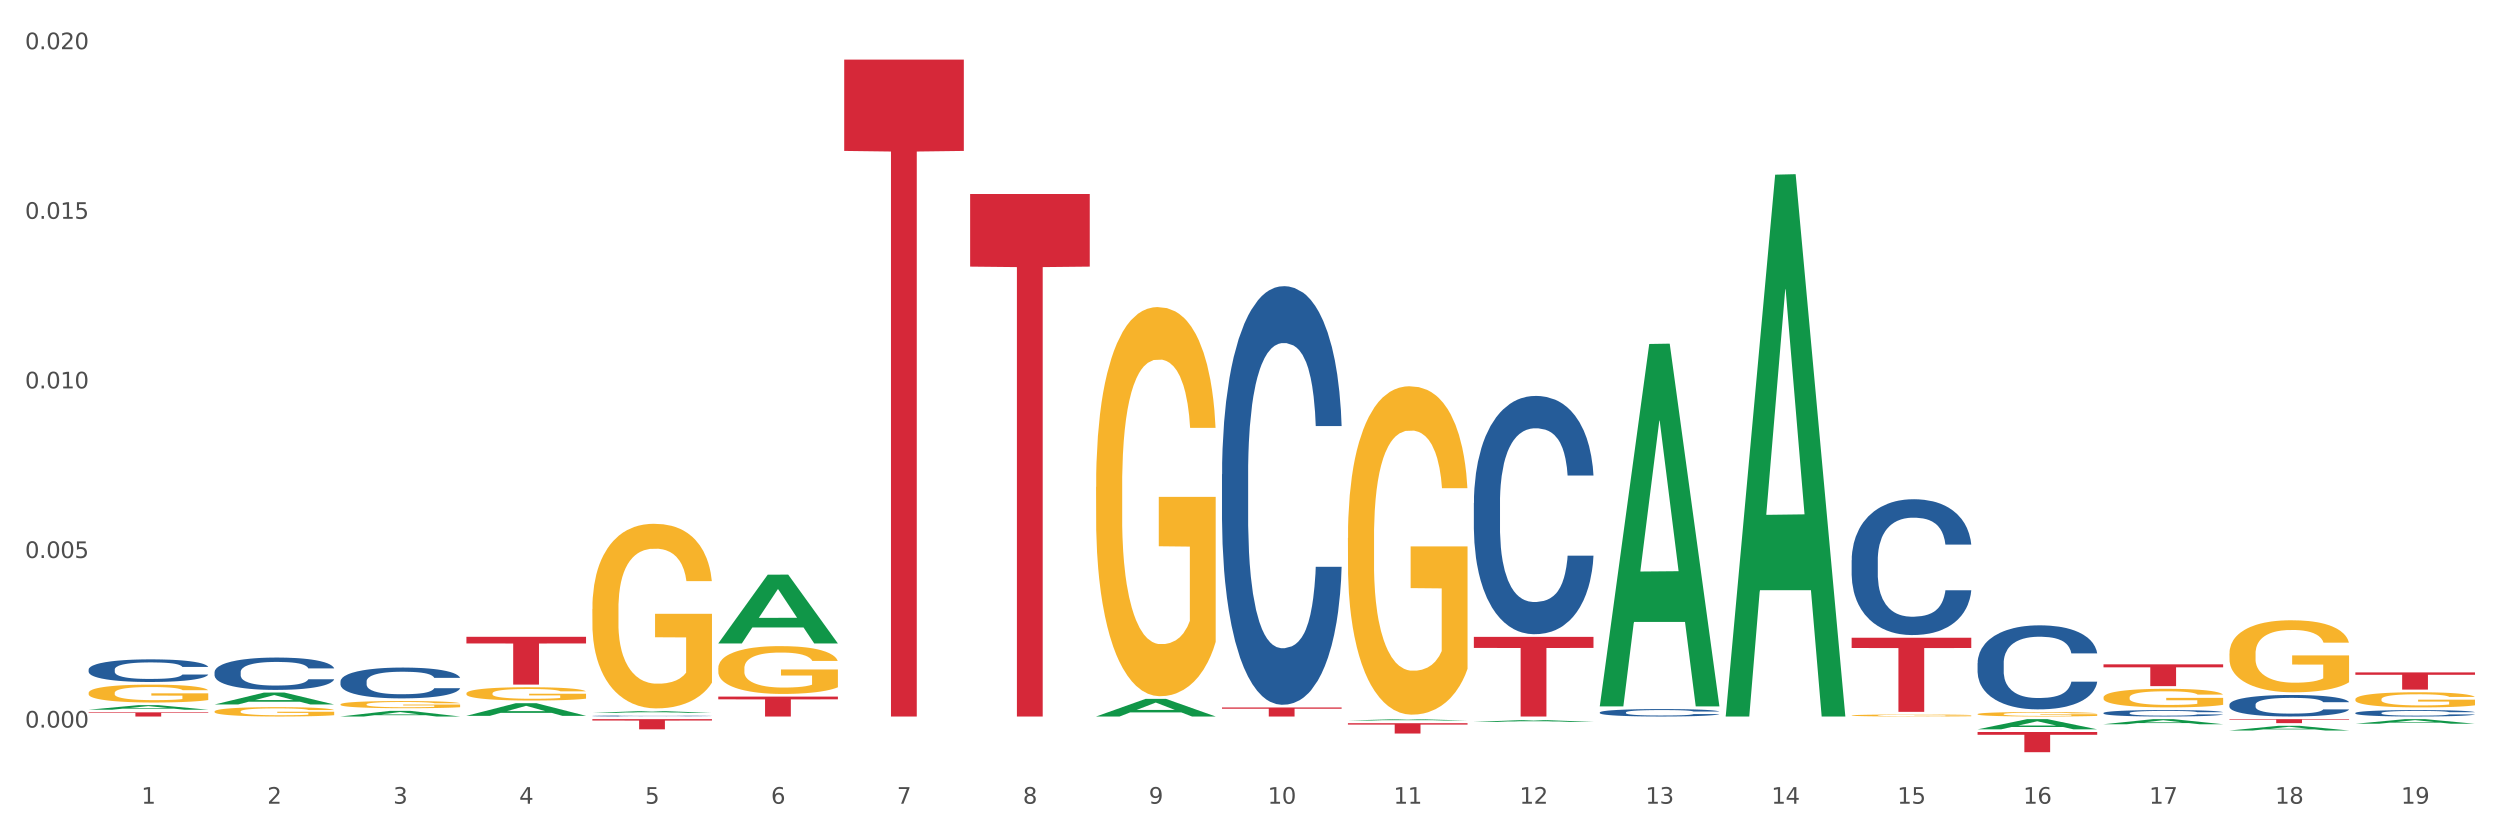 <?xml version="1.0" encoding="utf-8" standalone="no"?>
<!DOCTYPE svg PUBLIC "-//W3C//DTD SVG 1.1//EN"
  "http://www.w3.org/Graphics/SVG/1.1/DTD/svg11.dtd">
<svg xmlns:xlink="http://www.w3.org/1999/xlink" width="1080pt" height="360pt" viewBox="0 0 1080 360" xmlns="http://www.w3.org/2000/svg" version="1.1">
 <rect x="0" y="0" width="1080" height="360" fill="#333333" stroke="none"/>
 <defs>
  <style type="text/css">*{stroke-linejoin: round; stroke-linecap: butt}</style>
 </defs>
 <g id="figure_1">
  <g id="patch_1">
   <path d="M 0 360 
L 1080 360 
L 1080 0 
L 0 0 
z
" style="fill: #ffffff; stroke: #ffffff; stroke-linejoin: miter"/>
  </g>
  <g id="axes_1">
   <g id="matplotlib.axis_1">
    <g id="xtick_1">
     <g id="text_1">
      <!-- 1 -->
      <g style="fill: #4d4d4d" transform="translate(61.07 347.204) scale(0.096 -0.096)">
       <defs>
        <path id="DejaVuSans-31" d="M 794 531 
L 1825 531 
L 1825 4091 
L 703 3866 
L 703 4441 
L 1819 4666 
L 2450 4666 
L 2450 531 
L 3481 531 
L 3481 0 
L 794 0 
L 794 531 
z
" transform="scale(0.016)"/>
       </defs>
       <use xlink:href="#DejaVuSans-31"/>
      </g>
     </g>
    </g>
    <g id="xtick_2">
     <g id="text_2">
      <!-- 2 -->
      <g style="fill: #4d4d4d" transform="translate(115.472 347.204) scale(0.096 -0.096)">
       <defs>
        <path id="DejaVuSans-32" d="M 1228 531 
L 3431 531 
L 3431 0 
L 469 0 
L 469 531 
Q 828 903 1448 1529 
Q 2069 2156 2228 2338 
Q 2531 2678 2651 2914 
Q 2772 3150 2772 3378 
Q 2772 3750 2511 3984 
Q 2250 4219 1831 4219 
Q 1534 4219 1204 4116 
Q 875 4013 500 3803 
L 500 4441 
Q 881 4594 1212 4672 
Q 1544 4750 1819 4750 
Q 2544 4750 2975 4387 
Q 3406 4025 3406 3419 
Q 3406 3131 3298 2873 
Q 3191 2616 2906 2266 
Q 2828 2175 2409 1742 
Q 1991 1309 1228 531 
z
" transform="scale(0.016)"/>
       </defs>
       <use xlink:href="#DejaVuSans-32"/>
      </g>
     </g>
    </g>
    <g id="xtick_3">
     <g id="text_3">
      <!-- 3 -->
      <g style="fill: #4d4d4d" transform="translate(169.874 347.204) scale(0.096 -0.096)">
       <defs>
        <path id="DejaVuSans-33" d="M 2597 2516 
Q 3050 2419 3304 2112 
Q 3559 1806 3559 1356 
Q 3559 666 3084 287 
Q 2609 -91 1734 -91 
Q 1441 -91 1130 -33 
Q 819 25 488 141 
L 488 750 
Q 750 597 1062 519 
Q 1375 441 1716 441 
Q 2309 441 2620 675 
Q 2931 909 2931 1356 
Q 2931 1769 2642 2001 
Q 2353 2234 1838 2234 
L 1294 2234 
L 1294 2753 
L 1863 2753 
Q 2328 2753 2575 2939 
Q 2822 3125 2822 3475 
Q 2822 3834 2567 4026 
Q 2313 4219 1838 4219 
Q 1578 4219 1281 4162 
Q 984 4106 628 3988 
L 628 4550 
Q 988 4650 1302 4700 
Q 1616 4750 1894 4750 
Q 2613 4750 3031 4423 
Q 3450 4097 3450 3541 
Q 3450 3153 3228 2886 
Q 3006 2619 2597 2516 
z
" transform="scale(0.016)"/>
       </defs>
       <use xlink:href="#DejaVuSans-33"/>
      </g>
     </g>
    </g>
    <g id="xtick_4">
     <g id="text_4">
      <!-- 4 -->
      <g style="fill: #4d4d4d" transform="translate(224.276 347.204) scale(0.096 -0.096)">
       <defs>
        <path id="DejaVuSans-34" d="M 2419 4116 
L 825 1625 
L 2419 1625 
L 2419 4116 
z
M 2253 4666 
L 3047 4666 
L 3047 1625 
L 3713 1625 
L 3713 1100 
L 3047 1100 
L 3047 0 
L 2419 0 
L 2419 1100 
L 313 1100 
L 313 1709 
L 2253 4666 
z
" transform="scale(0.016)"/>
       </defs>
       <use xlink:href="#DejaVuSans-34"/>
      </g>
     </g>
    </g>
    <g id="xtick_5">
     <g id="text_5">
      <!-- 5 -->
      <g style="fill: #4d4d4d" transform="translate(278.678 347.204) scale(0.096 -0.096)">
       <defs>
        <path id="DejaVuSans-35" d="M 691 4666 
L 3169 4666 
L 3169 4134 
L 1269 4134 
L 1269 2991 
Q 1406 3038 1543 3061 
Q 1681 3084 1819 3084 
Q 2600 3084 3056 2656 
Q 3513 2228 3513 1497 
Q 3513 744 3044 326 
Q 2575 -91 1722 -91 
Q 1428 -91 1123 -41 
Q 819 9 494 109 
L 494 744 
Q 775 591 1075 516 
Q 1375 441 1709 441 
Q 2250 441 2565 725 
Q 2881 1009 2881 1497 
Q 2881 1984 2565 2268 
Q 2250 2553 1709 2553 
Q 1456 2553 1204 2497 
Q 953 2441 691 2322 
L 691 4666 
z
" transform="scale(0.016)"/>
       </defs>
       <use xlink:href="#DejaVuSans-35"/>
      </g>
     </g>
    </g>
    <g id="xtick_6">
     <g id="text_6">
      <!-- 6 -->
      <g style="fill: #4d4d4d" transform="translate(333.08 347.204) scale(0.096 -0.096)">
       <defs>
        <path id="DejaVuSans-36" d="M 2113 2584 
Q 1688 2584 1439 2293 
Q 1191 2003 1191 1497 
Q 1191 994 1439 701 
Q 1688 409 2113 409 
Q 2538 409 2786 701 
Q 3034 994 3034 1497 
Q 3034 2003 2786 2293 
Q 2538 2584 2113 2584 
z
M 3366 4563 
L 3366 3988 
Q 3128 4100 2886 4159 
Q 2644 4219 2406 4219 
Q 1781 4219 1451 3797 
Q 1122 3375 1075 2522 
Q 1259 2794 1537 2939 
Q 1816 3084 2150 3084 
Q 2853 3084 3261 2657 
Q 3669 2231 3669 1497 
Q 3669 778 3244 343 
Q 2819 -91 2113 -91 
Q 1303 -91 875 529 
Q 447 1150 447 2328 
Q 447 3434 972 4092 
Q 1497 4750 2381 4750 
Q 2619 4750 2861 4703 
Q 3103 4656 3366 4563 
z
" transform="scale(0.016)"/>
       </defs>
       <use xlink:href="#DejaVuSans-36"/>
      </g>
     </g>
    </g>
    <g id="xtick_7">
     <g id="text_7">
      <!-- 7 -->
      <g style="fill: #4d4d4d" transform="translate(387.482 347.204) scale(0.096 -0.096)">
       <defs>
        <path id="DejaVuSans-37" d="M 525 4666 
L 3525 4666 
L 3525 4397 
L 1831 0 
L 1172 0 
L 2766 4134 
L 525 4134 
L 525 4666 
z
" transform="scale(0.016)"/>
       </defs>
       <use xlink:href="#DejaVuSans-37"/>
      </g>
     </g>
    </g>
    <g id="xtick_8">
     <g id="text_8">
      <!-- 8 -->
      <g style="fill: #4d4d4d" transform="translate(441.884 347.204) scale(0.096 -0.096)">
       <defs>
        <path id="DejaVuSans-38" d="M 2034 2216 
Q 1584 2216 1326 1975 
Q 1069 1734 1069 1313 
Q 1069 891 1326 650 
Q 1584 409 2034 409 
Q 2484 409 2743 651 
Q 3003 894 3003 1313 
Q 3003 1734 2745 1975 
Q 2488 2216 2034 2216 
z
M 1403 2484 
Q 997 2584 770 2862 
Q 544 3141 544 3541 
Q 544 4100 942 4425 
Q 1341 4750 2034 4750 
Q 2731 4750 3128 4425 
Q 3525 4100 3525 3541 
Q 3525 3141 3298 2862 
Q 3072 2584 2669 2484 
Q 3125 2378 3379 2068 
Q 3634 1759 3634 1313 
Q 3634 634 3220 271 
Q 2806 -91 2034 -91 
Q 1263 -91 848 271 
Q 434 634 434 1313 
Q 434 1759 690 2068 
Q 947 2378 1403 2484 
z
M 1172 3481 
Q 1172 3119 1398 2916 
Q 1625 2713 2034 2713 
Q 2441 2713 2670 2916 
Q 2900 3119 2900 3481 
Q 2900 3844 2670 4047 
Q 2441 4250 2034 4250 
Q 1625 4250 1398 4047 
Q 1172 3844 1172 3481 
z
" transform="scale(0.016)"/>
       </defs>
       <use xlink:href="#DejaVuSans-38"/>
      </g>
     </g>
    </g>
    <g id="xtick_9">
     <g id="text_9">
      <!-- 9 -->
      <g style="fill: #4d4d4d" transform="translate(496.286 347.204) scale(0.096 -0.096)">
       <defs>
        <path id="DejaVuSans-39" d="M 703 97 
L 703 672 
Q 941 559 1184 500 
Q 1428 441 1663 441 
Q 2288 441 2617 861 
Q 2947 1281 2994 2138 
Q 2813 1869 2534 1725 
Q 2256 1581 1919 1581 
Q 1219 1581 811 2004 
Q 403 2428 403 3163 
Q 403 3881 828 4315 
Q 1253 4750 1959 4750 
Q 2769 4750 3195 4129 
Q 3622 3509 3622 2328 
Q 3622 1225 3098 567 
Q 2575 -91 1691 -91 
Q 1453 -91 1209 -44 
Q 966 3 703 97 
z
M 1959 2075 
Q 2384 2075 2632 2365 
Q 2881 2656 2881 3163 
Q 2881 3666 2632 3958 
Q 2384 4250 1959 4250 
Q 1534 4250 1286 3958 
Q 1038 3666 1038 3163 
Q 1038 2656 1286 2365 
Q 1534 2075 1959 2075 
z
" transform="scale(0.016)"/>
       </defs>
       <use xlink:href="#DejaVuSans-39"/>
      </g>
     </g>
    </g>
    <g id="xtick_10">
     <g id="text_10">
      <!-- 10 -->
      <g style="fill: #4d4d4d" transform="translate(547.634 347.204) scale(0.096 -0.096)">
       <defs>
        <path id="DejaVuSans-30" d="M 2034 4250 
Q 1547 4250 1301 3770 
Q 1056 3291 1056 2328 
Q 1056 1369 1301 889 
Q 1547 409 2034 409 
Q 2525 409 2770 889 
Q 3016 1369 3016 2328 
Q 3016 3291 2770 3770 
Q 2525 4250 2034 4250 
z
M 2034 4750 
Q 2819 4750 3233 4129 
Q 3647 3509 3647 2328 
Q 3647 1150 3233 529 
Q 2819 -91 2034 -91 
Q 1250 -91 836 529 
Q 422 1150 422 2328 
Q 422 3509 836 4129 
Q 1250 4750 2034 4750 
z
" transform="scale(0.016)"/>
       </defs>
       <use xlink:href="#DejaVuSans-31"/>
       <use xlink:href="#DejaVuSans-30" transform="translate(63.623 0)"/>
      </g>
     </g>
    </g>
    <g id="xtick_11">
     <g id="text_11">
      <!-- 11 -->
      <g style="fill: #4d4d4d" transform="translate(602.035 347.204) scale(0.096 -0.096)">
       <use xlink:href="#DejaVuSans-31"/>
       <use xlink:href="#DejaVuSans-31" transform="translate(63.623 0)"/>
      </g>
     </g>
    </g>
    <g id="xtick_12">
     <g id="text_12">
      <!-- 12 -->
      <g style="fill: #4d4d4d" transform="translate(656.437 347.204) scale(0.096 -0.096)">
       <use xlink:href="#DejaVuSans-31"/>
       <use xlink:href="#DejaVuSans-32" transform="translate(63.623 0)"/>
      </g>
     </g>
    </g>
    <g id="xtick_13">
     <g id="text_13">
      <!-- 13 -->
      <g style="fill: #4d4d4d" transform="translate(710.839 347.204) scale(0.096 -0.096)">
       <use xlink:href="#DejaVuSans-31"/>
       <use xlink:href="#DejaVuSans-33" transform="translate(63.623 0)"/>
      </g>
     </g>
    </g>
    <g id="xtick_14">
     <g id="text_14">
      <!-- 14 -->
      <g style="fill: #4d4d4d" transform="translate(765.241 347.204) scale(0.096 -0.096)">
       <use xlink:href="#DejaVuSans-31"/>
       <use xlink:href="#DejaVuSans-34" transform="translate(63.623 0)"/>
      </g>
     </g>
    </g>
    <g id="xtick_15">
     <g id="text_15">
      <!-- 15 -->
      <g style="fill: #4d4d4d" transform="translate(819.643 347.204) scale(0.096 -0.096)">
       <use xlink:href="#DejaVuSans-31"/>
       <use xlink:href="#DejaVuSans-35" transform="translate(63.623 0)"/>
      </g>
     </g>
    </g>
    <g id="xtick_16">
     <g id="text_16">
      <!-- 16 -->
      <g style="fill: #4d4d4d" transform="translate(874.045 347.204) scale(0.096 -0.096)">
       <use xlink:href="#DejaVuSans-31"/>
       <use xlink:href="#DejaVuSans-36" transform="translate(63.623 0)"/>
      </g>
     </g>
    </g>
    <g id="xtick_17">
     <g id="text_17">
      <!-- 17 -->
      <g style="fill: #4d4d4d" transform="translate(928.447 347.204) scale(0.096 -0.096)">
       <use xlink:href="#DejaVuSans-31"/>
       <use xlink:href="#DejaVuSans-37" transform="translate(63.623 0)"/>
      </g>
     </g>
    </g>
    <g id="xtick_18">
     <g id="text_18">
      <!-- 18 -->
      <g style="fill: #4d4d4d" transform="translate(982.849 347.204) scale(0.096 -0.096)">
       <use xlink:href="#DejaVuSans-31"/>
       <use xlink:href="#DejaVuSans-38" transform="translate(63.623 0)"/>
      </g>
     </g>
    </g>
    <g id="xtick_19">
     <g id="text_19">
      <!-- 19 -->
      <g style="fill: #4d4d4d" transform="translate(1037.251 347.204) scale(0.096 -0.096)">
       <use xlink:href="#DejaVuSans-31"/>
       <use xlink:href="#DejaVuSans-39" transform="translate(63.623 0)"/>
      </g>
     </g>
    </g>
    <g id="xtick_20"/>
    <g id="xtick_21"/>
    <g id="xtick_22"/>
    <g id="xtick_23"/>
    <g id="xtick_24"/>
    <g id="xtick_25"/>
    <g id="xtick_26"/>
    <g id="xtick_27"/>
    <g id="xtick_28"/>
    <g id="xtick_29"/>
    <g id="xtick_30"/>
    <g id="xtick_31"/>
    <g id="xtick_32"/>
    <g id="xtick_33"/>
    <g id="xtick_34"/>
    <g id="xtick_35"/>
    <g id="xtick_36"/>
    <g id="xtick_37"/>
   </g>
   <g id="matplotlib.axis_2">
    <g id="ytick_1">
     <g id="text_20">
      <!-- 0.000 -->
      <g style="fill: #4d4d4d" transform="translate(10.8 314.319) scale(0.096 -0.096)">
       <defs>
        <path id="DejaVuSans-2e" d="M 684 794 
L 1344 794 
L 1344 0 
L 684 0 
L 684 794 
z
" transform="scale(0.016)"/>
       </defs>
       <use xlink:href="#DejaVuSans-30"/>
       <use xlink:href="#DejaVuSans-2e" transform="translate(63.623 0)"/>
       <use xlink:href="#DejaVuSans-30" transform="translate(95.41 0)"/>
       <use xlink:href="#DejaVuSans-30" transform="translate(159.033 0)"/>
       <use xlink:href="#DejaVuSans-30" transform="translate(222.656 0)"/>
      </g>
     </g>
    </g>
    <g id="ytick_2">
     <g id="text_21">
      <!-- 0.005 -->
      <g style="fill: #4d4d4d" transform="translate(10.8 241.055) scale(0.096 -0.096)">
       <use xlink:href="#DejaVuSans-30"/>
       <use xlink:href="#DejaVuSans-2e" transform="translate(63.623 0)"/>
       <use xlink:href="#DejaVuSans-30" transform="translate(95.41 0)"/>
       <use xlink:href="#DejaVuSans-30" transform="translate(159.033 0)"/>
       <use xlink:href="#DejaVuSans-35" transform="translate(222.656 0)"/>
      </g>
     </g>
    </g>
    <g id="ytick_3">
     <g id="text_22">
      <!-- 0.010 -->
      <g style="fill: #4d4d4d" transform="translate(10.8 167.79) scale(0.096 -0.096)">
       <use xlink:href="#DejaVuSans-30"/>
       <use xlink:href="#DejaVuSans-2e" transform="translate(63.623 0)"/>
       <use xlink:href="#DejaVuSans-30" transform="translate(95.41 0)"/>
       <use xlink:href="#DejaVuSans-31" transform="translate(159.033 0)"/>
       <use xlink:href="#DejaVuSans-30" transform="translate(222.656 0)"/>
      </g>
     </g>
    </g>
    <g id="ytick_4">
     <g id="text_23">
      <!-- 0.015 -->
      <g style="fill: #4d4d4d" transform="translate(10.8 94.526) scale(0.096 -0.096)">
       <use xlink:href="#DejaVuSans-30"/>
       <use xlink:href="#DejaVuSans-2e" transform="translate(63.623 0)"/>
       <use xlink:href="#DejaVuSans-30" transform="translate(95.41 0)"/>
       <use xlink:href="#DejaVuSans-31" transform="translate(159.033 0)"/>
       <use xlink:href="#DejaVuSans-35" transform="translate(222.656 0)"/>
      </g>
     </g>
    </g>
    <g id="ytick_5">
     <g id="text_24">
      <!-- 0.020 -->
      <g style="fill: #4d4d4d" transform="translate(10.8 21.262) scale(0.096 -0.096)">
       <use xlink:href="#DejaVuSans-30"/>
       <use xlink:href="#DejaVuSans-2e" transform="translate(63.623 0)"/>
       <use xlink:href="#DejaVuSans-30" transform="translate(95.41 0)"/>
       <use xlink:href="#DejaVuSans-32" transform="translate(159.033 0)"/>
       <use xlink:href="#DejaVuSans-30" transform="translate(222.656 0)"/>
      </g>
     </g>
    </g>
    <g id="ytick_6"/>
    <g id="ytick_7"/>
    <g id="ytick_8"/>
    <g id="ytick_9"/>
   </g>
   <g id="PolyCollection_1">
    <path d="M 201.489 275.108 
L 253.171 275.108 
L 253.171 277.975 
L 232.841 277.995 
L 232.841 295.741 
L 221.696 295.741 
L 221.696 277.995 
L 201.489 277.975 
L 201.489 275.127 
L 201.489 275.108 
z
" clip-path="url(#pd3a18b870c)" style="fill: #d62839"/>
    <path d="M 963.116 315.576 
L 963.169 315.574 
L 984.482 313.536 
L 993.326 313.534 
L 1014.798 315.579 
L 1004.568 315.579 
L 999.933 315.103 
L 977.928 315.103 
L 977.768 315.111 
L 973.293 315.579 
L 963.116 315.579 
L 963.116 315.576 
L 980.699 314.819 
L 997.162 314.817 
L 989.01 313.97 
L 988.904 313.966 
L 988.797 313.972 
L 980.645 314.817 
L 980.699 314.819 
L 963.116 315.576 
z
" clip-path="url(#pd3a18b870c)" style="fill: #109648"/>
    <path d="M 745.508 309.092 
L 745.562 308.872 
L 766.874 75.461 
L 775.718 75.241 
L 797.19 309.532 
L 786.96 309.532 
L 782.325 254.974 
L 760.32 254.974 
L 760.16 255.854 
L 755.685 309.532 
L 745.508 309.532 
L 745.508 309.092 
L 763.091 222.415 
L 779.554 222.195 
L 771.403 125.179 
L 771.296 124.739 
L 771.189 125.399 
L 763.038 222.195 
L 763.091 222.415 
L 745.508 309.092 
z
" clip-path="url(#pd3a18b870c)" style="fill: #109648"/>
    <path d="M 854.312 315.067 
L 854.366 315.063 
L 875.678 310.676 
L 884.522 310.672 
L 905.994 315.075 
L 895.764 315.075 
L 891.129 314.05 
L 869.124 314.05 
L 868.964 314.066 
L 864.489 315.075 
L 854.312 315.075 
L 854.312 315.067 
L 871.895 313.438 
L 888.358 313.434 
L 880.206 311.61 
L 880.1 311.602 
L 879.993 311.614 
L 871.841 313.434 
L 871.895 313.438 
L 854.312 315.067 
z
" clip-path="url(#pd3a18b870c)" style="fill: #109648"/>
    <path d="M 636.704 311.863 
L 636.758 311.862 
L 658.07 311.046 
L 666.914 311.046 
L 688.386 311.865 
L 678.157 311.865 
L 673.521 311.674 
L 651.516 311.674 
L 651.357 311.677 
L 646.881 311.865 
L 636.704 311.865 
L 636.704 311.863 
L 654.287 311.56 
L 670.751 311.559 
L 662.599 311.22 
L 662.492 311.219 
L 662.386 311.221 
L 654.234 311.559 
L 654.287 311.56 
L 636.704 311.863 
z
" clip-path="url(#pd3a18b870c)" style="fill: #109648"/>
    <path d="M 691.106 304.878 
L 691.16 304.731 
L 712.472 148.602 
L 721.316 148.455 
L 742.788 305.172 
L 732.558 305.172 
L 727.923 268.678 
L 705.918 268.678 
L 705.759 269.267 
L 701.283 305.172 
L 691.106 305.172 
L 691.106 304.878 
L 708.689 246.9 
L 725.153 246.753 
L 717.001 181.859 
L 716.894 181.564 
L 716.788 182.006 
L 708.636 246.753 
L 708.689 246.9 
L 691.106 304.878 
z
" clip-path="url(#pd3a18b870c)" style="fill: #109648"/>
    <path d="M 255.891 307.962 
L 255.944 307.961 
L 277.256 307.175 
L 286.101 307.174 
L 307.573 307.964 
L 297.343 307.964 
L 292.707 307.78 
L 270.703 307.78 
L 270.543 307.783 
L 266.067 307.964 
L 255.891 307.964 
L 255.891 307.962 
L 273.473 307.67 
L 289.937 307.669 
L 281.785 307.342 
L 281.678 307.341 
L 281.572 307.343 
L 273.42 307.669 
L 273.473 307.67 
L 255.891 307.962 
z
" clip-path="url(#pd3a18b870c)" style="fill: #109648"/>
    <path d="M 908.714 312.869 
L 908.768 312.867 
L 930.08 310.674 
L 938.924 310.672 
L 960.396 312.873 
L 950.166 312.873 
L 945.531 312.36 
L 923.526 312.36 
L 923.366 312.368 
L 918.891 312.873 
L 908.714 312.873 
L 908.714 312.869 
L 926.297 312.054 
L 942.76 312.052 
L 934.608 311.141 
L 934.502 311.137 
L 934.395 311.143 
L 926.243 312.052 
L 926.297 312.054 
L 908.714 312.869 
z
" clip-path="url(#pd3a18b870c)" style="fill: #109648"/>
    <path d="M 92.685 304.334 
L 92.738 304.329 
L 114.05 299.19 
L 122.895 299.185 
L 144.367 304.343 
L 134.137 304.343 
L 129.502 303.142 
L 107.497 303.142 
L 107.337 303.162 
L 102.861 304.343 
L 92.685 304.343 
L 92.685 304.334 
L 110.267 302.425 
L 126.731 302.421 
L 118.579 300.284 
L 118.473 300.275 
L 118.366 300.289 
L 110.214 302.421 
L 110.267 302.425 
L 92.685 304.334 
z
" clip-path="url(#pd3a18b870c)" style="fill: #109648"/>
    <path d="M 38.283 306.596 
L 38.336 306.595 
L 59.648 304.63 
L 68.493 304.628 
L 89.965 306.6 
L 79.735 306.6 
L 75.1 306.141 
L 53.095 306.141 
L 52.935 306.148 
L 48.46 306.6 
L 38.283 306.6 
L 38.283 306.596 
L 55.865 305.867 
L 72.329 305.865 
L 64.177 305.048 
L 64.071 305.045 
L 63.964 305.05 
L 55.812 305.865 
L 55.865 305.867 
L 38.283 306.596 
z
" clip-path="url(#pd3a18b870c)" style="fill: #109648"/>
    <path d="M 201.489 309.231 
L 201.542 309.226 
L 222.854 303.777 
L 231.699 303.772 
L 253.171 309.241 
L 242.941 309.241 
L 238.306 307.968 
L 216.301 307.968 
L 216.141 307.988 
L 211.665 309.241 
L 201.489 309.241 
L 201.489 309.231 
L 219.071 307.208 
L 235.535 307.202 
L 227.383 304.938 
L 227.277 304.928 
L 227.17 304.943 
L 219.018 307.202 
L 219.071 307.208 
L 201.489 309.231 
z
" clip-path="url(#pd3a18b870c)" style="fill: #109648"/>
    <path d="M 147.087 309.527 
L 147.14 309.525 
L 168.452 307.097 
L 177.297 307.095 
L 198.769 309.532 
L 188.539 309.532 
L 183.904 308.964 
L 161.899 308.964 
L 161.739 308.974 
L 157.263 309.532 
L 147.087 309.532 
L 147.087 309.527 
L 164.669 308.626 
L 181.133 308.623 
L 172.981 307.614 
L 172.875 307.61 
L 172.768 307.616 
L 164.616 308.623 
L 164.669 308.626 
L 147.087 309.527 
z
" clip-path="url(#pd3a18b870c)" style="fill: #109648"/>
    <path d="M 38.283 307.74 
L 89.965 307.74 
L 89.965 307.989 
L 69.635 307.991 
L 69.635 309.532 
L 58.49 309.532 
L 58.49 307.991 
L 38.283 307.989 
L 38.283 307.741 
L 38.283 307.74 
z
" clip-path="url(#pd3a18b870c)" style="fill: #d62839"/>
    <path d="M 1017.518 312.663 
L 1017.571 312.661 
L 1038.884 310.674 
L 1047.728 310.672 
L 1069.2 312.667 
L 1058.97 312.667 
L 1054.335 312.202 
L 1032.33 312.202 
L 1032.17 312.21 
L 1027.695 312.667 
L 1017.518 312.667 
L 1017.518 312.663 
L 1035.101 311.925 
L 1051.564 311.923 
L 1043.412 311.097 
L 1043.306 311.093 
L 1043.199 311.099 
L 1035.047 311.923 
L 1035.101 311.925 
L 1017.518 312.663 
z
" clip-path="url(#pd3a18b870c)" style="fill: #109648"/>
    <path d="M 1017.518 290.49 
L 1069.2 290.49 
L 1069.2 291.521 
L 1048.87 291.528 
L 1048.87 297.909 
L 1037.726 297.909 
L 1037.726 291.528 
L 1017.518 291.521 
L 1017.518 290.497 
L 1017.518 290.49 
z
" clip-path="url(#pd3a18b870c)" style="fill: #d62839"/>
    <path d="M 963.116 310.672 
L 1014.798 310.672 
L 1014.798 310.911 
L 994.468 310.913 
L 994.468 312.394 
L 983.324 312.394 
L 983.324 310.913 
L 963.116 310.911 
L 963.116 310.673 
L 963.116 310.672 
z
" clip-path="url(#pd3a18b870c)" style="fill: #d62839"/>
    <path d="M 473.499 210.339 
L 473.56 210.185 
L 473.56 204.658 
L 473.682 199.898 
L 474.292 188.383 
L 475.207 178.863 
L 475.878 173.796 
L 476.549 169.651 
L 477.343 165.505 
L 478.319 161.206 
L 480.089 154.911 
L 481.187 151.687 
L 482.529 148.309 
L 484.97 143.395 
L 486.739 140.632 
L 488.57 138.329 
L 491.56 135.565 
L 493.512 134.337 
L 495.587 133.415 
L 498.089 132.801 
L 499.98 132.648 
L 504.129 133.108 
L 507.668 134.49 
L 509.377 135.565 
L 511.574 137.407 
L 512.733 138.636 
L 514.624 141.092 
L 516.577 144.317 
L 517.919 147.08 
L 519.933 152.301 
L 521.458 157.521 
L 522.862 163.97 
L 523.594 168.422 
L 524.143 172.568 
L 524.631 177.328 
L 525.119 184.851 
L 514.136 184.851 
L 513.709 179.477 
L 513.038 174.411 
L 512.062 169.497 
L 511.207 166.426 
L 509.743 162.588 
L 508.401 160.131 
L 506.997 158.289 
L 505.289 156.753 
L 503.946 155.986 
L 502.055 155.372 
L 498.333 155.525 
L 495.831 156.753 
L 494.123 158.289 
L 493.024 159.671 
L 492.048 161.206 
L 490.95 163.356 
L 489.668 166.58 
L 488.753 169.497 
L 487.838 173.182 
L 487.106 176.867 
L 486.434 181.166 
L 485.885 185.772 
L 485.458 190.532 
L 485.092 196.367 
L 484.787 206.04 
L 484.787 227.075 
L 484.909 231.835 
L 485.214 238.13 
L 485.58 242.889 
L 486.19 248.57 
L 486.739 252.409 
L 487.777 257.936 
L 488.936 262.543 
L 489.851 265.46 
L 490.767 267.916 
L 492.353 271.294 
L 494.123 274.058 
L 495.648 275.747 
L 497.723 277.282 
L 499.126 277.897 
L 500.346 278.204 
L 503.336 278.204 
L 505.472 277.743 
L 507.851 276.668 
L 509.682 275.286 
L 511.207 273.597 
L 512.916 270.834 
L 514.014 268.224 
L 514.014 236.134 
L 500.59 235.98 
L 500.59 214.638 
L 525.18 214.638 
L 525.18 277.282 
L 524.143 280.507 
L 522.984 283.424 
L 521.763 286.034 
L 519.933 289.258 
L 517.736 292.329 
L 515.784 294.479 
L 513.709 296.321 
L 511.268 298.01 
L 508.096 299.546 
L 506.143 300.16 
L 503.702 300.62 
L 500.834 300.774 
L 498.333 300.467 
L 495.892 299.699 
L 493.329 298.317 
L 490.828 296.321 
L 488.936 294.325 
L 487.045 291.869 
L 485.031 288.644 
L 483.444 285.574 
L 482.224 282.81 
L 480.882 279.278 
L 479.417 274.672 
L 478.319 270.527 
L 477.343 266.227 
L 476.305 260.7 
L 475.573 255.94 
L 474.841 249.952 
L 474.414 245.5 
L 473.926 238.59 
L 473.56 228.917 
L 473.499 210.339 
z
" clip-path="url(#pd3a18b870c)" style="fill: #f7b32b"/>
    <path d="M 582.303 232.419 
L 582.364 232.289 
L 582.364 227.624 
L 582.486 223.607 
L 583.096 213.889 
L 584.011 205.855 
L 584.682 201.579 
L 585.353 198.081 
L 586.147 194.582 
L 587.123 190.954 
L 588.892 185.641 
L 589.991 182.92 
L 591.333 180.069 
L 593.774 175.923 
L 595.543 173.591 
L 597.374 171.647 
L 600.364 169.315 
L 602.316 168.278 
L 604.391 167.5 
L 606.893 166.982 
L 608.784 166.853 
L 612.933 167.241 
L 616.472 168.407 
L 618.181 169.315 
L 620.377 170.869 
L 621.537 171.906 
L 623.428 173.979 
L 625.381 176.7 
L 626.723 179.033 
L 628.737 183.438 
L 630.262 187.844 
L 631.666 193.286 
L 632.398 197.044 
L 632.947 200.543 
L 633.435 204.56 
L 633.923 210.909 
L 622.94 210.909 
L 622.513 206.374 
L 621.842 202.098 
L 620.866 197.951 
L 620.011 195.36 
L 618.547 192.12 
L 617.205 190.047 
L 615.801 188.492 
L 614.093 187.196 
L 612.75 186.548 
L 610.859 186.03 
L 607.137 186.16 
L 604.635 187.196 
L 602.926 188.492 
L 601.828 189.658 
L 600.852 190.954 
L 599.754 192.768 
L 598.472 195.489 
L 597.557 197.951 
L 596.642 201.061 
L 595.909 204.171 
L 595.238 207.799 
L 594.689 211.686 
L 594.262 215.703 
L 593.896 220.627 
L 593.591 228.791 
L 593.591 246.543 
L 593.713 250.56 
L 594.018 255.872 
L 594.384 259.889 
L 594.994 264.684 
L 595.543 267.923 
L 596.581 272.588 
L 597.74 276.475 
L 598.655 278.937 
L 599.57 281.01 
L 601.157 283.861 
L 602.926 286.193 
L 604.452 287.619 
L 606.526 288.915 
L 607.93 289.433 
L 609.15 289.692 
L 612.14 289.692 
L 614.276 289.303 
L 616.655 288.396 
L 618.486 287.23 
L 620.011 285.805 
L 621.72 283.472 
L 622.818 281.269 
L 622.818 254.188 
L 609.394 254.058 
L 609.394 236.047 
L 633.984 236.047 
L 633.984 288.915 
L 632.947 291.636 
L 631.788 294.098 
L 630.567 296.3 
L 628.737 299.022 
L 626.54 301.613 
L 624.588 303.427 
L 622.513 304.982 
L 620.072 306.408 
L 616.899 307.703 
L 614.947 308.222 
L 612.506 308.61 
L 609.638 308.74 
L 607.137 308.481 
L 604.696 307.833 
L 602.133 306.667 
L 599.632 304.982 
L 597.74 303.298 
L 595.848 301.224 
L 593.835 298.503 
L 592.248 295.912 
L 591.028 293.579 
L 589.686 290.599 
L 588.221 286.712 
L 587.123 283.213 
L 586.147 279.585 
L 585.109 274.92 
L 584.377 270.903 
L 583.645 265.85 
L 583.218 262.092 
L 582.73 256.261 
L 582.364 248.098 
L 582.303 232.419 
z
" clip-path="url(#pd3a18b870c)" style="fill: #f7b32b"/>
    <path d="M 854.312 308.49 
L 854.373 308.488 
L 854.373 308.424 
L 854.495 308.37 
L 855.106 308.237 
L 856.021 308.127 
L 856.692 308.069 
L 857.363 308.021 
L 858.156 307.973 
L 859.133 307.924 
L 860.902 307.851 
L 862 307.814 
L 863.343 307.775 
L 865.784 307.718 
L 867.553 307.687 
L 869.384 307.66 
L 872.373 307.628 
L 874.326 307.614 
L 876.401 307.603 
L 878.902 307.596 
L 880.794 307.594 
L 884.943 307.6 
L 888.482 307.616 
L 890.191 307.628 
L 892.387 307.649 
L 893.547 307.664 
L 895.438 307.692 
L 897.391 307.729 
L 898.733 307.761 
L 900.747 307.821 
L 902.272 307.881 
L 903.675 307.955 
L 904.408 308.007 
L 904.957 308.055 
L 905.445 308.109 
L 905.933 308.196 
L 894.95 308.196 
L 894.523 308.134 
L 893.852 308.076 
L 892.875 308.019 
L 892.021 307.984 
L 890.557 307.94 
L 889.214 307.911 
L 887.811 307.89 
L 886.102 307.872 
L 884.76 307.863 
L 882.868 307.856 
L 879.146 307.858 
L 876.645 307.872 
L 874.936 307.89 
L 873.838 307.906 
L 872.862 307.924 
L 871.763 307.948 
L 870.482 307.986 
L 869.567 308.019 
L 868.651 308.062 
L 867.919 308.104 
L 867.248 308.154 
L 866.699 308.207 
L 866.272 308.262 
L 865.906 308.329 
L 865.601 308.44 
L 865.601 308.683 
L 865.723 308.738 
L 866.028 308.81 
L 866.394 308.865 
L 867.004 308.93 
L 867.553 308.975 
L 868.59 309.038 
L 869.75 309.091 
L 870.665 309.125 
L 871.58 309.153 
L 873.167 309.192 
L 874.936 309.224 
L 876.462 309.244 
L 878.536 309.261 
L 879.94 309.268 
L 881.16 309.272 
L 884.15 309.272 
L 886.285 309.267 
L 888.665 309.254 
L 890.496 309.238 
L 892.021 309.219 
L 893.73 309.187 
L 894.828 309.157 
L 894.828 308.787 
L 881.404 308.785 
L 881.404 308.539 
L 905.994 308.539 
L 905.994 309.261 
L 904.957 309.298 
L 903.798 309.332 
L 902.577 309.362 
L 900.747 309.399 
L 898.55 309.435 
L 896.597 309.459 
L 894.523 309.481 
L 892.082 309.5 
L 888.909 309.518 
L 886.957 309.525 
L 884.516 309.53 
L 881.648 309.532 
L 879.146 309.528 
L 876.706 309.52 
L 874.143 309.504 
L 871.641 309.481 
L 869.75 309.458 
L 867.858 309.429 
L 865.845 309.392 
L 864.258 309.357 
L 863.038 309.325 
L 861.695 309.284 
L 860.231 309.231 
L 859.133 309.183 
L 858.156 309.134 
L 857.119 309.07 
L 856.387 309.015 
L 855.655 308.946 
L 855.228 308.895 
L 854.739 308.815 
L 854.373 308.704 
L 854.312 308.49 
z
" clip-path="url(#pd3a18b870c)" style="fill: #f7b32b"/>
    <path d="M 799.91 309.066 
L 799.971 309.065 
L 799.971 309.037 
L 800.093 309.012 
L 800.704 308.953 
L 801.619 308.904 
L 802.29 308.878 
L 802.961 308.857 
L 803.754 308.835 
L 804.731 308.813 
L 806.5 308.781 
L 807.599 308.764 
L 808.941 308.747 
L 811.382 308.721 
L 813.151 308.707 
L 814.982 308.695 
L 817.972 308.681 
L 819.924 308.675 
L 821.999 308.67 
L 824.5 308.667 
L 826.392 308.666 
L 830.541 308.668 
L 834.08 308.676 
L 835.789 308.681 
L 837.985 308.691 
L 839.145 308.697 
L 841.036 308.71 
L 842.989 308.726 
L 844.331 308.74 
L 846.345 308.767 
L 847.87 308.794 
L 849.274 308.827 
L 850.006 308.85 
L 850.555 308.872 
L 851.043 308.896 
L 851.531 308.935 
L 840.548 308.935 
L 840.121 308.907 
L 839.45 308.881 
L 838.473 308.856 
L 837.619 308.84 
L 836.155 308.82 
L 834.812 308.808 
L 833.409 308.798 
L 831.7 308.79 
L 830.358 308.786 
L 828.467 308.783 
L 824.744 308.784 
L 822.243 308.79 
L 820.534 308.798 
L 819.436 308.805 
L 818.46 308.813 
L 817.361 308.824 
L 816.08 308.841 
L 815.165 308.856 
L 814.249 308.875 
L 813.517 308.894 
L 812.846 308.916 
L 812.297 308.94 
L 811.87 308.964 
L 811.504 308.994 
L 811.199 309.044 
L 811.199 309.152 
L 811.321 309.177 
L 811.626 309.209 
L 811.992 309.234 
L 812.602 309.263 
L 813.151 309.283 
L 814.188 309.311 
L 815.348 309.335 
L 816.263 309.35 
L 817.178 309.363 
L 818.765 309.38 
L 820.534 309.394 
L 822.06 309.403 
L 824.134 309.411 
L 825.538 309.414 
L 826.758 309.416 
L 829.748 309.416 
L 831.884 309.413 
L 834.263 309.408 
L 836.094 309.401 
L 837.619 309.392 
L 839.328 309.378 
L 840.426 309.364 
L 840.426 309.199 
L 827.002 309.198 
L 827.002 309.088 
L 851.592 309.088 
L 851.592 309.411 
L 850.555 309.428 
L 849.396 309.443 
L 848.175 309.456 
L 846.345 309.473 
L 844.148 309.489 
L 842.195 309.5 
L 840.121 309.509 
L 837.68 309.518 
L 834.507 309.526 
L 832.555 309.529 
L 830.114 309.531 
L 827.246 309.532 
L 824.744 309.53 
L 822.304 309.526 
L 819.741 309.519 
L 817.239 309.509 
L 815.348 309.499 
L 813.456 309.486 
L 811.443 309.47 
L 809.856 309.454 
L 808.636 309.439 
L 807.293 309.421 
L 805.829 309.398 
L 804.731 309.376 
L 803.754 309.354 
L 802.717 309.326 
L 801.985 309.301 
L 801.253 309.27 
L 800.826 309.247 
L 800.337 309.212 
L 799.971 309.162 
L 799.91 309.066 
z
" clip-path="url(#pd3a18b870c)" style="fill: #f7b32b"/>
    <path d="M 963.116 304.407 
L 963.177 304.399 
L 963.177 304.161 
L 963.361 303.838 
L 964.033 303.243 
L 964.888 302.792 
L 966.354 302.265 
L 967.148 302.044 
L 968.187 301.798 
L 970.325 301.399 
L 972.768 301.059 
L 974.479 300.872 
L 975.762 300.753 
L 978.633 300.54 
L 980.282 300.447 
L 981.993 300.37 
L 983.459 300.319 
L 985.903 300.26 
L 987.858 300.234 
L 990.118 300.226 
L 992.012 300.234 
L 994.516 300.268 
L 998.182 300.37 
L 999.587 300.43 
L 1001.481 300.532 
L 1003.435 300.668 
L 1005.024 300.804 
L 1006.856 300.999 
L 1008.75 301.254 
L 1010.583 301.577 
L 1011.866 301.875 
L 1012.904 302.189 
L 1013.821 302.571 
L 1014.493 302.988 
L 1014.798 303.336 
L 1003.619 303.336 
L 1003.313 303.022 
L 1002.702 302.682 
L 1002.091 302.452 
L 1001.419 302.265 
L 1000.381 302.053 
L 999.465 301.917 
L 997.937 301.756 
L 996.532 301.654 
L 995.372 301.594 
L 993.966 301.543 
L 990.973 301.492 
L 988.835 301.492 
L 987.491 301.509 
L 985.842 301.552 
L 984.436 301.611 
L 982.787 301.713 
L 981.504 301.824 
L 980.221 301.968 
L 979.488 302.07 
L 978.389 302.257 
L 977.656 302.41 
L 976.678 302.673 
L 976.128 302.86 
L 975.151 303.345 
L 974.723 303.702 
L 974.54 303.948 
L 974.418 304.22 
L 974.418 305.546 
L 974.784 306.141 
L 975.09 306.396 
L 975.578 306.685 
L 976.495 307.059 
L 977.839 307.424 
L 979.244 307.688 
L 980.405 307.849 
L 981.504 307.968 
L 982.604 308.062 
L 983.948 308.147 
L 985.047 308.198 
L 986.697 308.249 
L 988.652 308.274 
L 990.179 308.274 
L 993.294 308.232 
L 994.7 308.189 
L 996.044 308.13 
L 997.51 308.036 
L 998.67 307.934 
L 999.342 307.858 
L 1000.442 307.696 
L 1001.297 307.526 
L 1002.03 307.331 
L 1002.519 307.161 
L 1003.069 306.906 
L 1003.496 306.617 
L 1003.619 306.464 
L 1014.798 306.464 
L 1014.554 306.77 
L 1014.126 307.067 
L 1013.271 307.467 
L 1012.599 307.696 
L 1011.56 307.977 
L 1010.461 308.215 
L 1008.933 308.478 
L 1007.528 308.674 
L 1006.062 308.844 
L 1004.474 308.997 
L 1001.603 309.209 
L 1000.564 309.269 
L 998.365 309.371 
L 996.654 309.43 
L 994.15 309.49 
L 991.584 309.524 
L 988.896 309.532 
L 986.514 309.515 
L 983.887 309.464 
L 982.237 309.413 
L 980.405 309.337 
L 978.266 309.218 
L 976.25 309.073 
L 974.357 308.903 
L 972.585 308.708 
L 970.936 308.487 
L 968.798 308.121 
L 967.209 307.764 
L 966.048 307.433 
L 965.254 307.152 
L 964.46 306.795 
L 964.033 306.549 
L 963.361 305.954 
L 963.116 305.402 
L 963.116 304.407 
z
" clip-path="url(#pd3a18b870c)" style="fill: #255c99"/>
    <path d="M 908.714 307.997 
L 908.775 307.994 
L 908.775 307.923 
L 908.959 307.826 
L 909.631 307.648 
L 910.486 307.513 
L 911.952 307.355 
L 912.746 307.289 
L 913.785 307.215 
L 915.923 307.095 
L 918.366 306.994 
L 920.077 306.938 
L 921.36 306.902 
L 924.231 306.838 
L 925.88 306.81 
L 927.591 306.787 
L 929.057 306.772 
L 931.501 306.754 
L 933.456 306.747 
L 935.716 306.744 
L 937.61 306.747 
L 940.114 306.757 
L 943.78 306.787 
L 945.185 306.805 
L 947.079 306.836 
L 949.033 306.876 
L 950.622 306.917 
L 952.454 306.976 
L 954.348 307.052 
L 956.181 307.149 
L 957.464 307.238 
L 958.502 307.332 
L 959.419 307.447 
L 960.091 307.572 
L 960.396 307.676 
L 949.217 307.676 
L 948.911 307.582 
L 948.3 307.48 
L 947.689 307.411 
L 947.017 307.355 
L 945.979 307.291 
L 945.063 307.251 
L 943.535 307.202 
L 942.13 307.172 
L 940.97 307.154 
L 939.565 307.139 
L 936.571 307.123 
L 934.433 307.123 
L 933.089 307.129 
L 931.44 307.141 
L 930.035 307.159 
L 928.385 307.19 
L 927.102 307.223 
L 925.819 307.266 
L 925.086 307.297 
L 923.987 307.353 
L 923.254 307.398 
L 922.276 307.477 
L 921.726 307.533 
L 920.749 307.678 
L 920.321 307.785 
L 920.138 307.859 
L 920.016 307.941 
L 920.016 308.338 
L 920.382 308.516 
L 920.688 308.593 
L 921.177 308.679 
L 922.093 308.791 
L 923.437 308.901 
L 924.842 308.98 
L 926.003 309.028 
L 927.102 309.064 
L 928.202 309.092 
L 929.546 309.117 
L 930.645 309.132 
L 932.295 309.148 
L 934.25 309.155 
L 935.777 309.155 
L 938.893 309.142 
L 940.298 309.13 
L 941.642 309.112 
L 943.108 309.084 
L 944.268 309.053 
L 944.94 309.03 
L 946.04 308.982 
L 946.895 308.931 
L 947.628 308.873 
L 948.117 308.822 
L 948.667 308.745 
L 949.095 308.659 
L 949.217 308.613 
L 960.396 308.613 
L 960.152 308.705 
L 959.724 308.794 
L 958.869 308.913 
L 958.197 308.982 
L 957.158 309.066 
L 956.059 309.137 
L 954.531 309.216 
L 953.126 309.275 
L 951.66 309.326 
L 950.072 309.372 
L 947.201 309.435 
L 946.162 309.453 
L 943.963 309.484 
L 942.252 309.501 
L 939.748 309.519 
L 937.182 309.529 
L 934.494 309.532 
L 932.112 309.527 
L 929.485 309.512 
L 927.835 309.496 
L 926.003 309.473 
L 923.864 309.438 
L 921.849 309.395 
L 919.955 309.344 
L 918.183 309.285 
L 916.534 309.219 
L 914.396 309.109 
L 912.807 309.002 
L 911.647 308.903 
L 910.852 308.819 
L 910.058 308.712 
L 909.631 308.638 
L 908.959 308.46 
L 908.714 308.295 
L 908.714 307.997 
z
" clip-path="url(#pd3a18b870c)" style="fill: #255c99"/>
    <path d="M 854.312 286.457 
L 854.373 286.424 
L 854.373 285.496 
L 854.557 284.235 
L 855.229 281.914 
L 856.084 280.156 
L 857.55 278.1 
L 858.344 277.238 
L 859.383 276.276 
L 861.521 274.717 
L 863.964 273.391 
L 865.675 272.661 
L 866.958 272.197 
L 869.829 271.368 
L 871.478 271.003 
L 873.189 270.705 
L 874.655 270.506 
L 877.099 270.274 
L 879.054 270.174 
L 881.314 270.141 
L 883.208 270.174 
L 885.712 270.307 
L 889.378 270.705 
L 890.783 270.937 
L 892.677 271.335 
L 894.631 271.865 
L 896.22 272.396 
L 898.052 273.159 
L 899.946 274.154 
L 901.779 275.414 
L 903.062 276.575 
L 904.1 277.802 
L 905.017 279.294 
L 905.689 280.919 
L 905.994 282.279 
L 894.815 282.279 
L 894.509 281.052 
L 893.898 279.725 
L 893.287 278.83 
L 892.616 278.1 
L 891.577 277.271 
L 890.661 276.74 
L 889.133 276.11 
L 887.728 275.712 
L 886.568 275.48 
L 885.163 275.281 
L 882.169 275.082 
L 880.031 275.082 
L 878.687 275.149 
L 877.038 275.314 
L 875.633 275.547 
L 873.983 275.944 
L 872.7 276.376 
L 871.417 276.939 
L 870.684 277.337 
L 869.585 278.067 
L 868.852 278.664 
L 867.874 279.692 
L 867.324 280.422 
L 866.347 282.312 
L 865.919 283.705 
L 865.736 284.666 
L 865.614 285.728 
L 865.614 290.901 
L 865.98 293.223 
L 866.286 294.218 
L 866.775 295.345 
L 867.691 296.804 
L 869.035 298.23 
L 870.44 299.258 
L 871.601 299.888 
L 872.7 300.353 
L 873.8 300.718 
L 875.144 301.049 
L 876.243 301.248 
L 877.893 301.447 
L 879.848 301.547 
L 881.375 301.547 
L 884.491 301.381 
L 885.896 301.215 
L 887.24 300.983 
L 888.706 300.618 
L 889.866 300.22 
L 890.538 299.922 
L 891.638 299.292 
L 892.493 298.628 
L 893.226 297.866 
L 893.715 297.202 
L 894.265 296.207 
L 894.693 295.08 
L 894.815 294.483 
L 905.994 294.483 
L 905.75 295.677 
L 905.322 296.837 
L 904.467 298.396 
L 903.795 299.292 
L 902.756 300.386 
L 901.657 301.315 
L 900.13 302.343 
L 898.724 303.105 
L 897.258 303.769 
L 895.67 304.366 
L 892.799 305.195 
L 891.76 305.427 
L 889.561 305.825 
L 887.851 306.057 
L 885.346 306.289 
L 882.78 306.422 
L 880.092 306.455 
L 877.71 306.389 
L 875.083 306.19 
L 873.433 305.991 
L 871.601 305.692 
L 869.463 305.228 
L 867.447 304.664 
L 865.553 304.001 
L 863.781 303.238 
L 862.132 302.376 
L 859.994 300.95 
L 858.405 299.557 
L 857.245 298.263 
L 856.45 297.169 
L 855.656 295.776 
L 855.229 294.814 
L 854.557 292.493 
L 854.312 290.337 
L 854.312 286.457 
z
" clip-path="url(#pd3a18b870c)" style="fill: #255c99"/>
    <path d="M 1017.518 308.001 
L 1017.579 307.999 
L 1017.579 307.927 
L 1017.763 307.831 
L 1018.434 307.653 
L 1019.29 307.519 
L 1020.756 307.361 
L 1021.55 307.295 
L 1022.589 307.222 
L 1024.727 307.102 
L 1027.17 307.001 
L 1028.881 306.945 
L 1030.164 306.909 
L 1033.035 306.846 
L 1034.684 306.818 
L 1036.395 306.795 
L 1037.861 306.78 
L 1040.305 306.762 
L 1042.259 306.755 
L 1044.52 306.752 
L 1046.414 306.755 
L 1048.918 306.765 
L 1052.584 306.795 
L 1053.989 306.813 
L 1055.882 306.843 
L 1057.837 306.884 
L 1059.426 306.925 
L 1061.258 306.983 
L 1063.152 307.059 
L 1064.985 307.156 
L 1066.268 307.245 
L 1067.306 307.338 
L 1068.223 307.453 
L 1068.895 307.577 
L 1069.2 307.681 
L 1058.021 307.681 
L 1057.715 307.587 
L 1057.104 307.486 
L 1056.493 307.417 
L 1055.821 307.361 
L 1054.783 307.298 
L 1053.866 307.257 
L 1052.339 307.209 
L 1050.934 307.178 
L 1049.773 307.161 
L 1048.368 307.145 
L 1045.375 307.13 
L 1043.237 307.13 
L 1041.893 307.135 
L 1040.244 307.148 
L 1038.838 307.166 
L 1037.189 307.196 
L 1035.906 307.229 
L 1034.623 307.272 
L 1033.89 307.303 
L 1032.791 307.359 
L 1032.057 307.404 
L 1031.08 307.483 
L 1030.53 307.539 
L 1029.553 307.684 
L 1029.125 307.79 
L 1028.942 307.864 
L 1028.82 307.945 
L 1028.82 308.341 
L 1029.186 308.519 
L 1029.492 308.595 
L 1029.98 308.682 
L 1030.897 308.793 
L 1032.241 308.902 
L 1033.646 308.981 
L 1034.807 309.029 
L 1035.906 309.065 
L 1037.006 309.093 
L 1038.35 309.118 
L 1039.449 309.133 
L 1041.099 309.149 
L 1043.054 309.156 
L 1044.581 309.156 
L 1047.696 309.144 
L 1049.102 309.131 
L 1050.445 309.113 
L 1051.912 309.085 
L 1053.072 309.055 
L 1053.744 309.032 
L 1054.844 308.984 
L 1055.699 308.933 
L 1056.432 308.874 
L 1056.921 308.824 
L 1057.471 308.748 
L 1057.898 308.661 
L 1058.021 308.615 
L 1069.2 308.615 
L 1068.956 308.707 
L 1068.528 308.796 
L 1067.673 308.915 
L 1067.001 308.984 
L 1065.962 309.067 
L 1064.863 309.139 
L 1063.335 309.217 
L 1061.93 309.276 
L 1060.464 309.326 
L 1058.876 309.372 
L 1056.005 309.436 
L 1054.966 309.453 
L 1052.767 309.484 
L 1051.056 309.502 
L 1048.552 309.519 
L 1045.986 309.529 
L 1043.298 309.532 
L 1040.915 309.527 
L 1038.289 309.512 
L 1036.639 309.496 
L 1034.807 309.474 
L 1032.668 309.438 
L 1030.652 309.395 
L 1028.759 309.344 
L 1026.987 309.286 
L 1025.338 309.22 
L 1023.199 309.111 
L 1021.611 309.004 
L 1020.45 308.905 
L 1019.656 308.821 
L 1018.862 308.715 
L 1018.434 308.641 
L 1017.763 308.463 
L 1017.518 308.298 
L 1017.518 308.001 
z
" clip-path="url(#pd3a18b870c)" style="fill: #255c99"/>
    <path d="M 799.91 242.031 
L 799.971 241.978 
L 799.971 240.477 
L 800.155 238.441 
L 800.827 234.689 
L 801.682 231.849 
L 803.148 228.526 
L 803.942 227.133 
L 804.981 225.578 
L 807.119 223.06 
L 809.563 220.916 
L 811.273 219.737 
L 812.556 218.986 
L 815.427 217.647 
L 817.077 217.057 
L 818.787 216.575 
L 820.253 216.253 
L 822.697 215.878 
L 824.652 215.717 
L 826.912 215.664 
L 828.806 215.717 
L 831.31 215.932 
L 834.976 216.575 
L 836.381 216.95 
L 838.275 217.593 
L 840.23 218.451 
L 841.818 219.308 
L 843.651 220.541 
L 845.544 222.148 
L 847.377 224.185 
L 848.66 226.061 
L 849.698 228.044 
L 850.615 230.455 
L 851.287 233.081 
L 851.592 235.279 
L 840.413 235.279 
L 840.107 233.296 
L 839.496 231.152 
L 838.886 229.705 
L 838.214 228.526 
L 837.175 227.186 
L 836.259 226.329 
L 834.731 225.31 
L 833.326 224.667 
L 832.166 224.292 
L 830.761 223.971 
L 827.767 223.649 
L 825.629 223.649 
L 824.285 223.756 
L 822.636 224.024 
L 821.231 224.399 
L 819.581 225.042 
L 818.298 225.739 
L 817.015 226.65 
L 816.282 227.293 
L 815.183 228.472 
L 814.45 229.437 
L 813.472 231.098 
L 812.922 232.277 
L 811.945 235.332 
L 811.517 237.583 
L 811.334 239.137 
L 811.212 240.852 
L 811.212 249.213 
L 811.578 252.964 
L 811.884 254.572 
L 812.373 256.394 
L 813.289 258.752 
L 814.633 261.057 
L 816.038 262.718 
L 817.199 263.736 
L 818.298 264.487 
L 819.398 265.076 
L 820.742 265.612 
L 821.842 265.934 
L 823.491 266.255 
L 825.446 266.416 
L 826.973 266.416 
L 830.089 266.148 
L 831.494 265.88 
L 832.838 265.505 
L 834.304 264.915 
L 835.465 264.272 
L 836.137 263.79 
L 837.236 262.772 
L 838.091 261.7 
L 838.824 260.467 
L 839.313 259.395 
L 839.863 257.787 
L 840.291 255.965 
L 840.413 255.001 
L 851.592 255.001 
L 851.348 256.93 
L 850.92 258.806 
L 850.065 261.325 
L 849.393 262.772 
L 848.354 264.54 
L 847.255 266.041 
L 845.728 267.702 
L 844.323 268.935 
L 842.856 270.007 
L 841.268 270.971 
L 838.397 272.311 
L 837.358 272.686 
L 835.159 273.329 
L 833.449 273.704 
L 830.944 274.08 
L 828.378 274.294 
L 825.69 274.348 
L 823.308 274.24 
L 820.681 273.919 
L 819.031 273.597 
L 817.199 273.115 
L 815.061 272.365 
L 813.045 271.454 
L 811.151 270.382 
L 809.379 269.149 
L 807.73 267.756 
L 805.592 265.451 
L 804.003 263.2 
L 802.843 261.11 
L 802.048 259.342 
L 801.254 257.091 
L 800.827 255.537 
L 800.155 251.785 
L 799.91 248.302 
L 799.91 242.031 
z
" clip-path="url(#pd3a18b870c)" style="fill: #255c99"/>
    <path d="M 691.106 307.759 
L 691.168 307.756 
L 691.168 307.673 
L 691.351 307.562 
L 692.023 307.356 
L 692.878 307.2 
L 694.344 307.017 
L 695.138 306.941 
L 696.177 306.856 
L 698.315 306.717 
L 700.759 306.6 
L 702.469 306.535 
L 703.752 306.494 
L 706.623 306.42 
L 708.273 306.388 
L 709.983 306.362 
L 711.449 306.344 
L 713.893 306.323 
L 715.848 306.315 
L 718.108 306.312 
L 720.002 306.315 
L 722.507 306.326 
L 726.172 306.362 
L 727.577 306.382 
L 729.471 306.418 
L 731.426 306.465 
L 733.014 306.512 
L 734.847 306.579 
L 736.74 306.667 
L 738.573 306.779 
L 739.856 306.882 
L 740.895 306.991 
L 741.811 307.123 
L 742.483 307.267 
L 742.788 307.388 
L 731.609 307.388 
L 731.303 307.279 
L 730.693 307.162 
L 730.082 307.082 
L 729.41 307.017 
L 728.371 306.944 
L 727.455 306.897 
L 725.928 306.841 
L 724.522 306.806 
L 723.362 306.785 
L 721.957 306.767 
L 718.963 306.75 
L 716.825 306.75 
L 715.481 306.756 
L 713.832 306.77 
L 712.427 306.791 
L 710.777 306.826 
L 709.494 306.865 
L 708.212 306.915 
L 707.478 306.95 
L 706.379 307.015 
L 705.646 307.067 
L 704.668 307.159 
L 704.119 307.223 
L 703.141 307.391 
L 702.713 307.514 
L 702.53 307.6 
L 702.408 307.694 
L 702.408 308.153 
L 702.775 308.359 
L 703.08 308.447 
L 703.569 308.547 
L 704.485 308.676 
L 705.829 308.803 
L 707.234 308.894 
L 708.395 308.95 
L 709.494 308.991 
L 710.594 309.023 
L 711.938 309.053 
L 713.038 309.07 
L 714.687 309.088 
L 716.642 309.097 
L 718.169 309.097 
L 721.285 309.082 
L 722.69 309.067 
L 724.034 309.047 
L 725.5 309.014 
L 726.661 308.979 
L 727.333 308.953 
L 728.432 308.897 
L 729.287 308.838 
L 730.021 308.77 
L 730.509 308.711 
L 731.059 308.623 
L 731.487 308.523 
L 731.609 308.47 
L 742.788 308.47 
L 742.544 308.576 
L 742.116 308.679 
L 741.261 308.817 
L 740.589 308.897 
L 739.551 308.994 
L 738.451 309.076 
L 736.924 309.167 
L 735.519 309.235 
L 734.052 309.294 
L 732.464 309.347 
L 729.593 309.42 
L 728.554 309.441 
L 726.355 309.476 
L 724.645 309.497 
L 722.14 309.517 
L 719.574 309.529 
L 716.886 309.532 
L 714.504 309.526 
L 711.877 309.508 
L 710.227 309.491 
L 708.395 309.464 
L 706.257 309.423 
L 704.241 309.373 
L 702.347 309.314 
L 700.575 309.247 
L 698.926 309.17 
L 696.788 309.044 
L 695.199 308.92 
L 694.039 308.806 
L 693.245 308.709 
L 692.45 308.585 
L 692.023 308.5 
L 691.351 308.294 
L 691.106 308.103 
L 691.106 307.759 
z
" clip-path="url(#pd3a18b870c)" style="fill: #255c99"/>
    <path d="M 636.704 275.124 
L 688.386 275.124 
L 688.386 279.905 
L 668.057 279.938 
L 668.057 309.532 
L 656.912 309.532 
L 656.912 279.938 
L 636.704 279.905 
L 636.704 275.156 
L 636.704 275.124 
z
" clip-path="url(#pd3a18b870c)" style="fill: #d62839"/>
    <path d="M 799.91 275.487 
L 851.592 275.487 
L 851.592 279.94 
L 831.262 279.97 
L 831.262 307.526 
L 820.118 307.526 
L 820.118 279.97 
L 799.91 279.94 
L 799.91 275.517 
L 799.91 275.487 
z
" clip-path="url(#pd3a18b870c)" style="fill: #d62839"/>
    <path d="M 963.116 282.339 
L 963.177 282.311 
L 963.177 281.287 
L 963.299 280.406 
L 963.909 278.273 
L 964.825 276.51 
L 965.496 275.572 
L 966.167 274.804 
L 966.96 274.037 
L 967.937 273.24 
L 969.706 272.075 
L 970.804 271.478 
L 972.147 270.852 
L 974.587 269.942 
L 976.357 269.43 
L 978.188 269.004 
L 981.177 268.492 
L 983.13 268.265 
L 985.205 268.094 
L 987.706 267.98 
L 989.598 267.952 
L 993.747 268.037 
L 997.286 268.293 
L 998.995 268.492 
L 1001.191 268.833 
L 1002.35 269.061 
L 1004.242 269.516 
L 1006.195 270.113 
L 1007.537 270.625 
L 1009.551 271.591 
L 1011.076 272.558 
L 1012.479 273.752 
L 1013.212 274.577 
L 1013.761 275.344 
L 1014.249 276.226 
L 1014.737 277.619 
L 1003.754 277.619 
L 1003.327 276.624 
L 1002.656 275.686 
L 1001.679 274.776 
L 1000.825 274.207 
L 999.361 273.496 
L 998.018 273.041 
L 996.615 272.7 
L 994.906 272.416 
L 993.564 272.274 
L 991.672 272.16 
L 987.95 272.188 
L 985.449 272.416 
L 983.74 272.7 
L 982.642 272.956 
L 981.666 273.24 
L 980.567 273.638 
L 979.286 274.236 
L 978.371 274.776 
L 977.455 275.458 
L 976.723 276.141 
L 976.052 276.937 
L 975.503 277.79 
L 975.076 278.671 
L 974.71 279.752 
L 974.404 281.543 
L 974.404 285.438 
L 974.526 286.32 
L 974.832 287.485 
L 975.198 288.367 
L 975.808 289.419 
L 976.357 290.13 
L 977.394 291.153 
L 978.554 292.006 
L 979.469 292.546 
L 980.384 293.001 
L 981.971 293.627 
L 983.74 294.139 
L 985.266 294.451 
L 987.34 294.736 
L 988.744 294.85 
L 989.964 294.906 
L 992.954 294.906 
L 995.089 294.821 
L 997.469 294.622 
L 999.3 294.366 
L 1000.825 294.053 
L 1002.534 293.542 
L 1003.632 293.058 
L 1003.632 287.116 
L 990.208 287.087 
L 990.208 283.135 
L 1014.798 283.135 
L 1014.798 294.736 
L 1013.761 295.333 
L 1012.601 295.873 
L 1011.381 296.357 
L 1009.551 296.954 
L 1007.354 297.522 
L 1005.401 297.92 
L 1003.327 298.262 
L 1000.886 298.574 
L 997.713 298.859 
L 995.761 298.972 
L 993.32 299.058 
L 990.452 299.086 
L 987.95 299.029 
L 985.51 298.887 
L 982.947 298.631 
L 980.445 298.262 
L 978.554 297.892 
L 976.662 297.437 
L 974.649 296.84 
L 973.062 296.271 
L 971.842 295.759 
L 970.499 295.105 
L 969.035 294.252 
L 967.937 293.485 
L 966.96 292.689 
L 965.923 291.665 
L 965.191 290.784 
L 964.459 289.675 
L 964.031 288.85 
L 963.543 287.571 
L 963.177 285.779 
L 963.116 282.339 
z
" clip-path="url(#pd3a18b870c)" style="fill: #f7b32b"/>
    <path d="M 1017.518 302.081 
L 1017.579 302.075 
L 1017.579 301.86 
L 1017.701 301.674 
L 1018.311 301.224 
L 1019.227 300.853 
L 1019.898 300.655 
L 1020.569 300.493 
L 1021.362 300.331 
L 1022.339 300.163 
L 1024.108 299.917 
L 1025.206 299.792 
L 1026.549 299.66 
L 1028.989 299.468 
L 1030.759 299.36 
L 1032.589 299.27 
L 1035.579 299.162 
L 1037.532 299.114 
L 1039.606 299.078 
L 1042.108 299.054 
L 1044 299.048 
L 1048.149 299.066 
L 1051.688 299.12 
L 1053.396 299.162 
L 1055.593 299.234 
L 1056.752 299.282 
L 1058.644 299.378 
L 1060.597 299.504 
L 1061.939 299.612 
L 1063.952 299.815 
L 1065.478 300.019 
L 1066.881 300.271 
L 1067.614 300.445 
L 1068.163 300.607 
L 1068.651 300.793 
L 1069.139 301.086 
L 1058.156 301.086 
L 1057.729 300.877 
L 1057.058 300.679 
L 1056.081 300.487 
L 1055.227 300.367 
L 1053.763 300.217 
L 1052.42 300.121 
L 1051.017 300.049 
L 1049.308 299.989 
L 1047.966 299.959 
L 1046.074 299.935 
L 1042.352 299.941 
L 1039.851 299.989 
L 1038.142 300.049 
L 1037.044 300.103 
L 1036.067 300.163 
L 1034.969 300.247 
L 1033.688 300.373 
L 1032.773 300.487 
L 1031.857 300.631 
L 1031.125 300.775 
L 1030.454 300.942 
L 1029.905 301.122 
L 1029.478 301.308 
L 1029.111 301.536 
L 1028.806 301.914 
L 1028.806 302.735 
L 1028.928 302.921 
L 1029.234 303.166 
L 1029.6 303.352 
L 1030.21 303.574 
L 1030.759 303.724 
L 1031.796 303.94 
L 1032.956 304.12 
L 1033.871 304.234 
L 1034.786 304.329 
L 1036.373 304.461 
L 1038.142 304.569 
L 1039.668 304.635 
L 1041.742 304.695 
L 1043.146 304.719 
L 1044.366 304.731 
L 1047.356 304.731 
L 1049.491 304.713 
L 1051.871 304.671 
L 1053.702 304.617 
L 1055.227 304.551 
L 1056.935 304.443 
L 1058.034 304.341 
L 1058.034 303.089 
L 1044.61 303.083 
L 1044.61 302.249 
L 1069.2 302.249 
L 1069.2 304.695 
L 1068.163 304.821 
L 1067.003 304.935 
L 1065.783 305.037 
L 1063.952 305.163 
L 1061.756 305.283 
L 1059.803 305.367 
L 1057.729 305.438 
L 1055.288 305.504 
L 1052.115 305.564 
L 1050.163 305.588 
L 1047.722 305.606 
L 1044.854 305.612 
L 1042.352 305.6 
L 1039.912 305.57 
L 1037.349 305.516 
L 1034.847 305.438 
L 1032.956 305.361 
L 1031.064 305.265 
L 1029.05 305.139 
L 1027.464 305.019 
L 1026.244 304.911 
L 1024.901 304.773 
L 1023.437 304.593 
L 1022.339 304.431 
L 1021.362 304.264 
L 1020.325 304.048 
L 1019.593 303.862 
L 1018.861 303.628 
L 1018.433 303.454 
L 1017.945 303.184 
L 1017.579 302.807 
L 1017.518 302.081 
z
" clip-path="url(#pd3a18b870c)" style="fill: #f7b32b"/>
    <path d="M 854.312 316.215 
L 905.994 316.215 
L 905.994 317.428 
L 885.664 317.437 
L 885.664 324.95 
L 874.52 324.95 
L 874.52 317.437 
L 854.312 317.428 
L 854.312 316.223 
L 854.312 316.215 
z
" clip-path="url(#pd3a18b870c)" style="fill: #d62839"/>
    <path d="M 908.714 286.98 
L 960.396 286.98 
L 960.396 288.292 
L 940.066 288.301 
L 940.066 296.421 
L 928.922 296.421 
L 928.922 288.301 
L 908.714 288.292 
L 908.714 286.989 
L 908.714 286.98 
z
" clip-path="url(#pd3a18b870c)" style="fill: #d62839"/>
    <path d="M 908.714 301.278 
L 908.775 301.27 
L 908.775 301.006 
L 908.897 300.778 
L 909.507 300.227 
L 910.423 299.772 
L 911.094 299.529 
L 911.765 299.331 
L 912.558 299.132 
L 913.535 298.927 
L 915.304 298.626 
L 916.402 298.471 
L 917.745 298.31 
L 920.186 298.075 
L 921.955 297.942 
L 923.786 297.832 
L 926.775 297.7 
L 928.728 297.641 
L 930.803 297.597 
L 933.304 297.568 
L 935.196 297.56 
L 939.345 297.582 
L 942.884 297.648 
L 944.593 297.7 
L 946.789 297.788 
L 947.949 297.847 
L 949.84 297.964 
L 951.793 298.119 
L 953.135 298.251 
L 955.149 298.501 
L 956.674 298.75 
L 958.077 299.059 
L 958.81 299.272 
L 959.359 299.47 
L 959.847 299.698 
L 960.335 300.058 
L 949.352 300.058 
L 948.925 299.801 
L 948.254 299.558 
L 947.277 299.323 
L 946.423 299.176 
L 944.959 298.993 
L 943.616 298.875 
L 942.213 298.787 
L 940.504 298.714 
L 939.162 298.677 
L 937.27 298.648 
L 933.548 298.655 
L 931.047 298.714 
L 929.338 298.787 
L 928.24 298.853 
L 927.264 298.927 
L 926.165 299.03 
L 924.884 299.184 
L 923.969 299.323 
L 923.053 299.5 
L 922.321 299.676 
L 921.65 299.882 
L 921.101 300.102 
L 920.674 300.33 
L 920.308 300.609 
L 920.002 301.072 
L 920.002 302.078 
L 920.125 302.306 
L 920.43 302.607 
L 920.796 302.835 
L 921.406 303.107 
L 921.955 303.29 
L 922.992 303.555 
L 924.152 303.775 
L 925.067 303.915 
L 925.982 304.032 
L 927.569 304.194 
L 929.338 304.326 
L 930.864 304.407 
L 932.938 304.48 
L 934.342 304.51 
L 935.562 304.525 
L 938.552 304.525 
L 940.687 304.502 
L 943.067 304.451 
L 944.898 304.385 
L 946.423 304.304 
L 948.132 304.172 
L 949.23 304.047 
L 949.23 302.512 
L 935.806 302.504 
L 935.806 301.483 
L 960.396 301.483 
L 960.396 304.48 
L 959.359 304.635 
L 958.199 304.774 
L 956.979 304.899 
L 955.149 305.053 
L 952.952 305.2 
L 950.999 305.303 
L 948.925 305.391 
L 946.484 305.472 
L 943.311 305.546 
L 941.359 305.575 
L 938.918 305.597 
L 936.05 305.604 
L 933.548 305.59 
L 931.108 305.553 
L 928.545 305.487 
L 926.043 305.391 
L 924.152 305.296 
L 922.26 305.178 
L 920.247 305.024 
L 918.66 304.877 
L 917.44 304.745 
L 916.097 304.576 
L 914.633 304.356 
L 913.535 304.157 
L 912.558 303.952 
L 911.521 303.687 
L 910.789 303.459 
L 910.057 303.173 
L 909.63 302.96 
L 909.141 302.629 
L 908.775 302.166 
L 908.714 301.278 
z
" clip-path="url(#pd3a18b870c)" style="fill: #f7b32b"/>
    <path d="M 38.283 299.332 
L 38.344 299.325 
L 38.344 299.071 
L 38.466 298.852 
L 39.076 298.322 
L 39.991 297.885 
L 40.663 297.652 
L 41.334 297.461 
L 42.127 297.271 
L 43.103 297.073 
L 44.873 296.784 
L 45.971 296.636 
L 47.314 296.481 
L 49.754 296.255 
L 51.524 296.128 
L 53.354 296.022 
L 56.344 295.895 
L 58.297 295.838 
L 60.371 295.796 
L 62.873 295.768 
L 64.765 295.761 
L 68.914 295.782 
L 72.453 295.845 
L 74.161 295.895 
L 76.358 295.979 
L 77.517 296.036 
L 79.409 296.149 
L 81.361 296.297 
L 82.704 296.424 
L 84.717 296.664 
L 86.243 296.904 
L 87.646 297.2 
L 88.378 297.405 
L 88.928 297.596 
L 89.416 297.814 
L 89.904 298.16 
L 78.921 298.16 
L 78.494 297.913 
L 77.822 297.68 
L 76.846 297.454 
L 75.992 297.313 
L 74.527 297.137 
L 73.185 297.024 
L 71.782 296.939 
L 70.073 296.869 
L 68.731 296.833 
L 66.839 296.805 
L 63.117 296.812 
L 60.615 296.869 
L 58.907 296.939 
L 57.809 297.003 
L 56.832 297.073 
L 55.734 297.172 
L 54.453 297.32 
L 53.537 297.454 
L 52.622 297.624 
L 51.89 297.793 
L 51.219 297.991 
L 50.67 298.202 
L 50.242 298.421 
L 49.876 298.689 
L 49.571 299.134 
L 49.571 300.101 
L 49.693 300.32 
L 49.998 300.609 
L 50.364 300.828 
L 50.975 301.089 
L 51.524 301.265 
L 52.561 301.519 
L 53.72 301.731 
L 54.636 301.865 
L 55.551 301.978 
L 57.137 302.133 
L 58.907 302.26 
L 60.432 302.338 
L 62.507 302.409 
L 63.91 302.437 
L 65.131 302.451 
L 68.121 302.451 
L 70.256 302.43 
L 72.636 302.38 
L 74.466 302.317 
L 75.992 302.239 
L 77.7 302.112 
L 78.799 301.992 
L 78.799 300.517 
L 65.375 300.51 
L 65.375 299.529 
L 89.965 299.529 
L 89.965 302.409 
L 88.928 302.557 
L 87.768 302.691 
L 86.548 302.811 
L 84.717 302.959 
L 82.521 303.1 
L 80.568 303.199 
L 78.494 303.284 
L 76.053 303.361 
L 72.88 303.432 
L 70.927 303.46 
L 68.487 303.481 
L 65.619 303.488 
L 63.117 303.474 
L 60.676 303.439 
L 58.114 303.375 
L 55.612 303.284 
L 53.72 303.192 
L 51.829 303.079 
L 49.815 302.931 
L 48.229 302.79 
L 47.009 302.663 
L 45.666 302.5 
L 44.202 302.289 
L 43.103 302.098 
L 42.127 301.9 
L 41.09 301.646 
L 40.358 301.428 
L 39.625 301.152 
L 39.198 300.948 
L 38.71 300.63 
L 38.344 300.186 
L 38.283 299.332 
z
" clip-path="url(#pd3a18b870c)" style="fill: #f7b32b"/>
    <path d="M 147.087 304.282 
L 147.148 304.279 
L 147.148 304.177 
L 147.27 304.089 
L 147.88 303.876 
L 148.795 303.7 
L 149.467 303.606 
L 150.138 303.529 
L 150.931 303.452 
L 151.907 303.373 
L 153.677 303.256 
L 154.775 303.197 
L 156.118 303.134 
L 158.558 303.043 
L 160.328 302.992 
L 162.158 302.95 
L 165.148 302.899 
L 167.101 302.876 
L 169.175 302.859 
L 171.677 302.847 
L 173.569 302.845 
L 177.718 302.853 
L 181.257 302.879 
L 182.965 302.899 
L 185.162 302.933 
L 186.321 302.955 
L 188.213 303.001 
L 190.165 303.06 
L 191.508 303.112 
L 193.521 303.208 
L 195.047 303.305 
L 196.45 303.424 
L 197.182 303.506 
L 197.731 303.583 
L 198.22 303.671 
L 198.708 303.81 
L 187.725 303.81 
L 187.297 303.711 
L 186.626 303.617 
L 185.65 303.526 
L 184.796 303.47 
L 183.331 303.399 
L 181.989 303.353 
L 180.586 303.319 
L 178.877 303.291 
L 177.535 303.276 
L 175.643 303.265 
L 171.921 303.268 
L 169.419 303.291 
L 167.711 303.319 
L 166.613 303.345 
L 165.636 303.373 
L 164.538 303.413 
L 163.257 303.472 
L 162.341 303.526 
L 161.426 303.595 
L 160.694 303.663 
L 160.023 303.742 
L 159.473 303.827 
L 159.046 303.915 
L 158.68 304.023 
L 158.375 304.202 
L 158.375 304.592 
L 158.497 304.68 
L 158.802 304.796 
L 159.168 304.884 
L 159.779 304.989 
L 160.328 305.06 
L 161.365 305.162 
L 162.524 305.248 
L 163.44 305.302 
L 164.355 305.347 
L 165.941 305.41 
L 167.711 305.461 
L 169.236 305.492 
L 171.311 305.52 
L 172.714 305.532 
L 173.935 305.537 
L 176.924 305.537 
L 179.06 305.529 
L 181.44 305.509 
L 183.27 305.483 
L 184.796 305.452 
L 186.504 305.401 
L 187.603 305.353 
L 187.603 304.759 
L 174.179 304.756 
L 174.179 304.361 
L 198.769 304.361 
L 198.769 305.52 
L 197.731 305.58 
L 196.572 305.634 
L 195.352 305.682 
L 193.521 305.742 
L 191.325 305.799 
L 189.372 305.839 
L 187.297 305.873 
L 184.857 305.904 
L 181.684 305.932 
L 179.731 305.944 
L 177.291 305.952 
L 174.423 305.955 
L 171.921 305.949 
L 169.48 305.935 
L 166.918 305.91 
L 164.416 305.873 
L 162.524 305.836 
L 160.633 305.79 
L 158.619 305.731 
L 157.033 305.674 
L 155.812 305.623 
L 154.47 305.557 
L 153.006 305.472 
L 151.907 305.395 
L 150.931 305.316 
L 149.894 305.214 
L 149.162 305.126 
L 148.429 305.015 
L 148.002 304.932 
L 147.514 304.805 
L 147.148 304.626 
L 147.087 304.282 
z
" clip-path="url(#pd3a18b870c)" style="fill: #f7b32b"/>
    <path d="M 92.685 307.354 
L 92.746 307.35 
L 92.746 307.217 
L 92.868 307.103 
L 93.478 306.825 
L 94.393 306.596 
L 95.065 306.474 
L 95.736 306.374 
L 96.529 306.274 
L 97.505 306.171 
L 99.275 306.019 
L 100.373 305.942 
L 101.716 305.86 
L 104.156 305.742 
L 105.926 305.675 
L 107.756 305.62 
L 110.746 305.553 
L 112.699 305.524 
L 114.773 305.502 
L 117.275 305.487 
L 119.167 305.483 
L 123.316 305.494 
L 126.855 305.527 
L 128.563 305.553 
L 130.76 305.598 
L 131.919 305.627 
L 133.811 305.686 
L 135.763 305.764 
L 137.106 305.831 
L 139.119 305.956 
L 140.645 306.082 
L 142.048 306.237 
L 142.78 306.345 
L 143.33 306.444 
L 143.818 306.559 
L 144.306 306.74 
L 133.323 306.74 
L 132.896 306.611 
L 132.224 306.489 
L 131.248 306.371 
L 130.394 306.297 
L 128.929 306.204 
L 127.587 306.145 
L 126.184 306.101 
L 124.475 306.064 
L 123.133 306.045 
L 121.241 306.03 
L 117.519 306.034 
L 115.017 306.064 
L 113.309 306.101 
L 112.211 306.134 
L 111.234 306.171 
L 110.136 306.223 
L 108.855 306.3 
L 107.939 306.371 
L 107.024 306.459 
L 106.292 306.548 
L 105.621 306.652 
L 105.072 306.762 
L 104.644 306.877 
L 104.278 307.018 
L 103.973 307.251 
L 103.973 307.757 
L 104.095 307.872 
L 104.4 308.023 
L 104.766 308.138 
L 105.377 308.275 
L 105.926 308.367 
L 106.963 308.5 
L 108.122 308.611 
L 109.038 308.682 
L 109.953 308.741 
L 111.539 308.822 
L 113.309 308.889 
L 114.834 308.929 
L 116.909 308.966 
L 118.312 308.981 
L 119.533 308.988 
L 122.523 308.988 
L 124.658 308.977 
L 127.038 308.951 
L 128.868 308.918 
L 130.394 308.878 
L 132.102 308.811 
L 133.201 308.748 
L 133.201 307.975 
L 119.777 307.972 
L 119.777 307.458 
L 144.367 307.458 
L 144.367 308.966 
L 143.33 309.044 
L 142.17 309.114 
L 140.95 309.177 
L 139.119 309.255 
L 136.923 309.329 
L 134.97 309.38 
L 132.896 309.425 
L 130.455 309.465 
L 127.282 309.502 
L 125.329 309.517 
L 122.889 309.528 
L 120.021 309.532 
L 117.519 309.525 
L 115.078 309.506 
L 112.516 309.473 
L 110.014 309.425 
L 108.122 309.377 
L 106.231 309.318 
L 104.217 309.24 
L 102.631 309.166 
L 101.41 309.099 
L 100.068 309.014 
L 98.604 308.903 
L 97.505 308.804 
L 96.529 308.7 
L 95.492 308.567 
L 94.76 308.452 
L 94.027 308.308 
L 93.6 308.201 
L 93.112 308.034 
L 92.746 307.802 
L 92.685 307.354 
z
" clip-path="url(#pd3a18b870c)" style="fill: #f7b32b"/>
    <path d="M 582.303 311.27 
L 582.356 311.27 
L 603.668 310.672 
L 612.512 310.672 
L 633.984 311.272 
L 623.755 311.272 
L 619.119 311.132 
L 597.114 311.132 
L 596.955 311.134 
L 592.479 311.272 
L 582.303 311.272 
L 582.303 311.27 
L 599.885 311.049 
L 616.349 311.048 
L 608.197 310.8 
L 608.09 310.798 
L 607.984 310.8 
L 599.832 311.048 
L 599.885 311.049 
L 582.303 311.27 
z
" clip-path="url(#pd3a18b870c)" style="fill: #109648"/>
    <path d="M 473.499 309.518 
L 473.552 309.511 
L 494.864 301.921 
L 503.709 301.914 
L 525.18 309.532 
L 514.951 309.532 
L 510.315 307.758 
L 488.311 307.758 
L 488.151 307.787 
L 483.675 309.532 
L 473.499 309.532 
L 473.499 309.518 
L 491.081 306.699 
L 507.545 306.692 
L 499.393 303.537 
L 499.286 303.523 
L 499.18 303.545 
L 491.028 306.692 
L 491.081 306.699 
L 473.499 309.518 
z
" clip-path="url(#pd3a18b870c)" style="fill: #109648"/>
    <path d="M 582.303 312.411 
L 633.984 312.411 
L 633.984 313.032 
L 613.655 313.036 
L 613.655 316.876 
L 602.51 316.876 
L 602.51 313.036 
L 582.303 313.032 
L 582.303 312.415 
L 582.303 312.411 
z
" clip-path="url(#pd3a18b870c)" style="fill: #d62839"/>
    <path d="M 527.901 305.616 
L 579.582 305.616 
L 579.582 306.16 
L 559.253 306.164 
L 559.253 309.532 
L 548.108 309.532 
L 548.108 306.164 
L 527.901 306.16 
L 527.901 305.62 
L 527.901 305.616 
z
" clip-path="url(#pd3a18b870c)" style="fill: #d62839"/>
    <path d="M 310.293 300.928 
L 361.975 300.928 
L 361.975 302.124 
L 341.645 302.132 
L 341.645 309.532 
L 330.5 309.532 
L 330.5 302.132 
L 310.293 302.124 
L 310.293 300.937 
L 310.293 300.928 
z
" clip-path="url(#pd3a18b870c)" style="fill: #d62839"/>
    <path d="M 255.891 310.672 
L 307.573 310.672 
L 307.573 311.281 
L 287.243 311.286 
L 287.243 315.059 
L 276.098 315.059 
L 276.098 311.286 
L 255.891 311.281 
L 255.891 310.676 
L 255.891 310.672 
z
" clip-path="url(#pd3a18b870c)" style="fill: #d62839"/>
    <path d="M 419.097 83.812 
L 470.779 83.812 
L 470.779 115.179 
L 450.449 115.391 
L 450.449 309.532 
L 439.304 309.532 
L 439.304 115.391 
L 419.097 115.179 
L 419.097 84.024 
L 419.097 83.812 
z
" clip-path="url(#pd3a18b870c)" style="fill: #d62839"/>
    <path d="M 364.695 25.759 
L 416.377 25.759 
L 416.377 65.195 
L 396.047 65.461 
L 396.047 309.532 
L 384.902 309.532 
L 384.902 65.461 
L 364.695 65.195 
L 364.695 26.026 
L 364.695 25.759 
z
" clip-path="url(#pd3a18b870c)" style="fill: #d62839"/>
    <path d="M 310.293 277.924 
L 310.346 277.896 
L 331.658 248.259 
L 340.503 248.231 
L 361.975 277.98 
L 351.745 277.98 
L 347.109 271.052 
L 325.105 271.052 
L 324.945 271.164 
L 320.469 277.98 
L 310.293 277.98 
L 310.293 277.924 
L 327.875 266.918 
L 344.339 266.89 
L 336.187 254.572 
L 336.08 254.516 
L 335.974 254.6 
L 327.822 266.89 
L 327.875 266.918 
L 310.293 277.924 
z
" clip-path="url(#pd3a18b870c)" style="fill: #109648"/>
    <path d="M 201.489 299.539 
L 201.55 299.533 
L 201.55 299.344 
L 201.672 299.182 
L 202.282 298.788 
L 203.197 298.462 
L 203.869 298.289 
L 204.54 298.147 
L 205.333 298.005 
L 206.309 297.858 
L 208.079 297.643 
L 209.177 297.532 
L 210.519 297.417 
L 212.96 297.249 
L 214.73 297.154 
L 216.56 297.075 
L 219.55 296.981 
L 221.503 296.939 
L 223.577 296.907 
L 226.079 296.886 
L 227.97 296.881 
L 232.12 296.897 
L 235.659 296.944 
L 237.367 296.981 
L 239.564 297.044 
L 240.723 297.086 
L 242.615 297.17 
L 244.567 297.28 
L 245.91 297.375 
L 247.923 297.553 
L 249.449 297.732 
L 250.852 297.952 
L 251.584 298.105 
L 252.133 298.247 
L 252.622 298.409 
L 253.11 298.667 
L 242.127 298.667 
L 241.699 298.483 
L 241.028 298.31 
L 240.052 298.142 
L 239.198 298.036 
L 237.733 297.905 
L 236.391 297.821 
L 234.987 297.758 
L 233.279 297.706 
L 231.937 297.679 
L 230.045 297.658 
L 226.323 297.664 
L 223.821 297.706 
L 222.113 297.758 
L 221.014 297.805 
L 220.038 297.858 
L 218.94 297.931 
L 217.659 298.042 
L 216.743 298.142 
L 215.828 298.268 
L 215.096 298.394 
L 214.425 298.541 
L 213.875 298.698 
L 213.448 298.861 
L 213.082 299.061 
L 212.777 299.392 
L 212.777 300.111 
L 212.899 300.274 
L 213.204 300.489 
L 213.57 300.652 
L 214.181 300.847 
L 214.73 300.978 
L 215.767 301.167 
L 216.926 301.325 
L 217.842 301.424 
L 218.757 301.508 
L 220.343 301.624 
L 222.113 301.719 
L 223.638 301.776 
L 225.713 301.829 
L 227.116 301.85 
L 228.337 301.86 
L 231.326 301.86 
L 233.462 301.845 
L 235.842 301.808 
L 237.672 301.761 
L 239.198 301.703 
L 240.906 301.608 
L 242.005 301.519 
L 242.005 300.421 
L 228.581 300.416 
L 228.581 299.686 
L 253.171 299.686 
L 253.171 301.829 
L 252.133 301.939 
L 250.974 302.039 
L 249.754 302.128 
L 247.923 302.239 
L 245.727 302.344 
L 243.774 302.417 
L 241.699 302.48 
L 239.259 302.538 
L 236.086 302.59 
L 234.133 302.611 
L 231.693 302.627 
L 228.825 302.632 
L 226.323 302.622 
L 223.882 302.596 
L 221.32 302.548 
L 218.818 302.48 
L 216.926 302.412 
L 215.035 302.328 
L 213.021 302.218 
L 211.435 302.112 
L 210.214 302.018 
L 208.872 301.897 
L 207.408 301.74 
L 206.309 301.598 
L 205.333 301.451 
L 204.296 301.262 
L 203.563 301.099 
L 202.831 300.894 
L 202.404 300.742 
L 201.916 300.505 
L 201.55 300.174 
L 201.489 299.539 
z
" clip-path="url(#pd3a18b870c)" style="fill: #f7b32b"/>
    <path d="M 310.293 288.671 
L 310.354 288.652 
L 310.354 287.972 
L 310.476 287.387 
L 311.086 285.971 
L 312.001 284.801 
L 312.672 284.178 
L 313.344 283.669 
L 314.137 283.159 
L 315.113 282.63 
L 316.883 281.856 
L 317.981 281.46 
L 319.323 281.045 
L 321.764 280.441 
L 323.534 280.101 
L 325.364 279.818 
L 328.354 279.478 
L 330.307 279.327 
L 332.381 279.214 
L 334.883 279.138 
L 336.774 279.119 
L 340.924 279.176 
L 344.463 279.346 
L 346.171 279.478 
L 348.368 279.704 
L 349.527 279.856 
L 351.419 280.158 
L 353.371 280.554 
L 354.714 280.894 
L 356.727 281.535 
L 358.253 282.177 
L 359.656 282.97 
L 360.388 283.517 
L 360.937 284.027 
L 361.425 284.612 
L 361.914 285.537 
L 350.93 285.537 
L 350.503 284.877 
L 349.832 284.254 
L 348.856 283.65 
L 348.002 283.272 
L 346.537 282.8 
L 345.195 282.498 
L 343.791 282.272 
L 342.083 282.083 
L 340.741 281.989 
L 338.849 281.913 
L 335.127 281.932 
L 332.625 282.083 
L 330.917 282.272 
L 329.818 282.442 
L 328.842 282.63 
L 327.744 282.895 
L 326.462 283.291 
L 325.547 283.65 
L 324.632 284.103 
L 323.9 284.556 
L 323.228 285.084 
L 322.679 285.651 
L 322.252 286.236 
L 321.886 286.953 
L 321.581 288.142 
L 321.581 290.728 
L 321.703 291.313 
L 322.008 292.087 
L 322.374 292.672 
L 322.984 293.371 
L 323.534 293.843 
L 324.571 294.522 
L 325.73 295.089 
L 326.645 295.447 
L 327.561 295.749 
L 329.147 296.165 
L 330.917 296.504 
L 332.442 296.712 
L 334.517 296.901 
L 335.92 296.976 
L 337.14 297.014 
L 340.13 297.014 
L 342.266 296.957 
L 344.646 296.825 
L 346.476 296.655 
L 348.002 296.448 
L 349.71 296.108 
L 350.808 295.787 
L 350.808 291.842 
L 337.385 291.823 
L 337.385 289.199 
L 361.975 289.199 
L 361.975 296.901 
L 360.937 297.297 
L 359.778 297.656 
L 358.558 297.977 
L 356.727 298.373 
L 354.53 298.751 
L 352.578 299.015 
L 350.503 299.241 
L 348.063 299.449 
L 344.89 299.638 
L 342.937 299.713 
L 340.496 299.77 
L 337.629 299.789 
L 335.127 299.751 
L 332.686 299.657 
L 330.123 299.487 
L 327.622 299.241 
L 325.73 298.996 
L 323.839 298.694 
L 321.825 298.298 
L 320.239 297.92 
L 319.018 297.58 
L 317.676 297.146 
L 316.211 296.58 
L 315.113 296.07 
L 314.137 295.542 
L 313.1 294.862 
L 312.367 294.277 
L 311.635 293.541 
L 311.208 292.993 
L 310.72 292.144 
L 310.354 290.955 
L 310.293 288.671 
z
" clip-path="url(#pd3a18b870c)" style="fill: #f7b32b"/>
    <path d="M 255.891 263.131 
L 255.952 263.058 
L 255.952 260.436 
L 256.074 258.177 
L 256.684 252.714 
L 257.599 248.198 
L 258.27 245.794 
L 258.942 243.828 
L 259.735 241.861 
L 260.711 239.821 
L 262.481 236.835 
L 263.579 235.305 
L 264.921 233.703 
L 267.362 231.372 
L 269.132 230.061 
L 270.962 228.968 
L 273.952 227.657 
L 275.905 227.074 
L 277.979 226.637 
L 280.481 226.346 
L 282.372 226.273 
L 286.522 226.492 
L 290.061 227.147 
L 291.769 227.657 
L 293.966 228.531 
L 295.125 229.114 
L 297.017 230.279 
L 298.969 231.809 
L 300.312 233.12 
L 302.325 235.597 
L 303.851 238.073 
L 305.254 241.133 
L 305.986 243.245 
L 306.535 245.212 
L 307.024 247.47 
L 307.512 251.039 
L 296.528 251.039 
L 296.101 248.49 
L 295.43 246.086 
L 294.454 243.755 
L 293.6 242.298 
L 292.135 240.477 
L 290.793 239.312 
L 289.389 238.437 
L 287.681 237.709 
L 286.339 237.345 
L 284.447 237.053 
L 280.725 237.126 
L 278.223 237.709 
L 276.515 238.437 
L 275.416 239.093 
L 274.44 239.821 
L 273.342 240.841 
L 272.06 242.371 
L 271.145 243.755 
L 270.23 245.503 
L 269.498 247.251 
L 268.827 249.291 
L 268.277 251.476 
L 267.85 253.734 
L 267.484 256.502 
L 267.179 261.091 
L 267.179 271.07 
L 267.301 273.328 
L 267.606 276.315 
L 267.972 278.573 
L 268.582 281.268 
L 269.132 283.089 
L 270.169 285.712 
L 271.328 287.897 
L 272.244 289.281 
L 273.159 290.446 
L 274.745 292.049 
L 276.515 293.36 
L 278.04 294.161 
L 280.115 294.89 
L 281.518 295.181 
L 282.739 295.327 
L 285.728 295.327 
L 287.864 295.108 
L 290.244 294.598 
L 292.074 293.943 
L 293.6 293.141 
L 295.308 291.83 
L 296.406 290.592 
L 296.406 275.368 
L 282.983 275.295 
L 282.983 265.17 
L 307.573 265.17 
L 307.573 294.89 
L 306.535 296.419 
L 305.376 297.803 
L 304.156 299.041 
L 302.325 300.571 
L 300.129 302.028 
L 298.176 303.048 
L 296.101 303.922 
L 293.661 304.723 
L 290.488 305.452 
L 288.535 305.743 
L 286.094 305.961 
L 283.227 306.034 
L 280.725 305.889 
L 278.284 305.524 
L 275.722 304.869 
L 273.22 303.922 
L 271.328 302.975 
L 269.437 301.809 
L 267.423 300.28 
L 265.837 298.823 
L 264.616 297.512 
L 263.274 295.836 
L 261.81 293.651 
L 260.711 291.685 
L 259.735 289.645 
L 258.698 287.023 
L 257.965 284.765 
L 257.233 281.924 
L 256.806 279.811 
L 256.318 276.534 
L 255.952 271.945 
L 255.891 263.131 
z
" clip-path="url(#pd3a18b870c)" style="fill: #f7b32b"/>
    <path d="M 255.891 309.296 
L 255.952 309.296 
L 255.952 309.285 
L 256.135 309.27 
L 256.807 309.242 
L 257.662 309.222 
L 259.129 309.197 
L 259.923 309.187 
L 260.961 309.176 
L 263.099 309.157 
L 265.543 309.142 
L 267.253 309.133 
L 268.536 309.128 
L 271.408 309.118 
L 273.057 309.113 
L 274.768 309.11 
L 276.234 309.108 
L 278.677 309.105 
L 280.632 309.104 
L 282.892 309.103 
L 284.786 309.104 
L 287.291 309.105 
L 290.956 309.11 
L 292.361 309.113 
L 294.255 309.117 
L 296.21 309.124 
L 297.798 309.13 
L 299.631 309.139 
L 301.525 309.151 
L 303.357 309.166 
L 304.64 309.179 
L 305.679 309.194 
L 306.595 309.211 
L 307.267 309.231 
L 307.573 309.247 
L 296.393 309.247 
L 296.088 309.232 
L 295.477 309.216 
L 294.866 309.206 
L 294.194 309.197 
L 293.156 309.187 
L 292.239 309.181 
L 290.712 309.174 
L 289.307 309.169 
L 288.146 309.166 
L 286.741 309.164 
L 283.748 309.162 
L 281.61 309.162 
L 280.266 309.162 
L 278.616 309.164 
L 277.211 309.167 
L 275.562 309.172 
L 274.279 309.177 
L 272.996 309.184 
L 272.263 309.188 
L 271.163 309.197 
L 270.43 309.204 
L 269.453 309.216 
L 268.903 309.225 
L 267.925 309.247 
L 267.498 309.263 
L 267.315 309.275 
L 267.192 309.287 
L 267.192 309.348 
L 267.559 309.376 
L 267.864 309.388 
L 268.353 309.401 
L 269.269 309.418 
L 270.613 309.435 
L 272.018 309.447 
L 273.179 309.455 
L 274.279 309.46 
L 275.378 309.464 
L 276.722 309.468 
L 277.822 309.471 
L 279.471 309.473 
L 281.426 309.474 
L 282.954 309.474 
L 286.069 309.472 
L 287.474 309.47 
L 288.818 309.467 
L 290.284 309.463 
L 291.445 309.458 
L 292.117 309.455 
L 293.217 309.447 
L 294.072 309.44 
L 294.805 309.431 
L 295.294 309.423 
L 295.843 309.411 
L 296.271 309.398 
L 296.393 309.391 
L 307.573 309.391 
L 307.328 309.405 
L 306.901 309.418 
L 306.045 309.437 
L 305.373 309.447 
L 304.335 309.46 
L 303.235 309.471 
L 301.708 309.483 
L 300.303 309.492 
L 298.837 309.5 
L 297.249 309.507 
L 294.377 309.517 
L 293.339 309.52 
L 291.14 309.525 
L 289.429 309.527 
L 286.924 309.53 
L 284.359 309.532 
L 281.671 309.532 
L 279.288 309.531 
L 276.661 309.529 
L 275.012 309.527 
L 273.179 309.523 
L 271.041 309.518 
L 269.025 309.511 
L 267.131 309.503 
L 265.36 309.494 
L 263.71 309.484 
L 261.572 309.467 
L 259.984 309.451 
L 258.823 309.435 
L 258.029 309.422 
L 257.235 309.406 
L 256.807 309.395 
L 256.135 309.367 
L 255.891 309.342 
L 255.891 309.296 
z
" clip-path="url(#pd3a18b870c)" style="fill: #255c99"/>
    <path d="M 147.087 294.371 
L 147.148 294.358 
L 147.148 294.018 
L 147.331 293.556 
L 148.003 292.704 
L 148.859 292.06 
L 150.325 291.305 
L 151.119 290.989 
L 152.157 290.636 
L 154.295 290.065 
L 156.739 289.578 
L 158.45 289.311 
L 159.732 289.14 
L 162.604 288.836 
L 164.253 288.702 
L 165.964 288.593 
L 167.43 288.52 
L 169.873 288.435 
L 171.828 288.398 
L 174.089 288.386 
L 175.982 288.398 
L 178.487 288.447 
L 182.152 288.593 
L 183.557 288.678 
L 185.451 288.824 
L 187.406 289.019 
L 188.994 289.213 
L 190.827 289.493 
L 192.721 289.858 
L 194.554 290.32 
L 195.836 290.746 
L 196.875 291.196 
L 197.791 291.743 
L 198.463 292.339 
L 198.769 292.838 
L 187.589 292.838 
L 187.284 292.388 
L 186.673 291.901 
L 186.062 291.573 
L 185.39 291.305 
L 184.352 291.001 
L 183.435 290.807 
L 181.908 290.576 
L 180.503 290.43 
L 179.342 290.344 
L 177.937 290.272 
L 174.944 290.199 
L 172.806 290.199 
L 171.462 290.223 
L 169.812 290.284 
L 168.407 290.369 
L 166.758 290.515 
L 165.475 290.673 
L 164.192 290.88 
L 163.459 291.026 
L 162.359 291.293 
L 161.626 291.512 
L 160.649 291.889 
L 160.099 292.157 
L 159.122 292.85 
L 158.694 293.361 
L 158.511 293.714 
L 158.388 294.103 
L 158.388 296 
L 158.755 296.852 
L 159.06 297.217 
L 159.549 297.63 
L 160.466 298.165 
L 161.81 298.688 
L 163.215 299.066 
L 164.375 299.297 
L 165.475 299.467 
L 166.575 299.601 
L 167.918 299.722 
L 169.018 299.795 
L 170.668 299.868 
L 172.622 299.905 
L 174.15 299.905 
L 177.265 299.844 
L 178.67 299.783 
L 180.014 299.698 
L 181.48 299.564 
L 182.641 299.418 
L 183.313 299.309 
L 184.413 299.078 
L 185.268 298.834 
L 186.001 298.555 
L 186.49 298.311 
L 187.04 297.947 
L 187.467 297.533 
L 187.589 297.314 
L 198.769 297.314 
L 198.524 297.752 
L 198.097 298.178 
L 197.242 298.749 
L 196.57 299.078 
L 195.531 299.479 
L 194.431 299.82 
L 192.904 300.197 
L 191.499 300.476 
L 190.033 300.72 
L 188.445 300.939 
L 185.573 301.243 
L 184.535 301.328 
L 182.336 301.474 
L 180.625 301.559 
L 178.12 301.644 
L 175.555 301.693 
L 172.867 301.705 
L 170.484 301.681 
L 167.857 301.608 
L 166.208 301.535 
L 164.375 301.425 
L 162.237 301.255 
L 160.221 301.048 
L 158.327 300.805 
L 156.556 300.525 
L 154.906 300.209 
L 152.768 299.686 
L 151.18 299.175 
L 150.019 298.701 
L 149.225 298.299 
L 148.431 297.788 
L 148.003 297.436 
L 147.331 296.584 
L 147.087 295.794 
L 147.087 294.371 
z
" clip-path="url(#pd3a18b870c)" style="fill: #255c99"/>
    <path d="M 527.901 204.881 
L 527.962 204.716 
L 527.962 200.091 
L 528.145 193.815 
L 528.817 182.253 
L 529.672 173.499 
L 531.138 163.259 
L 531.932 158.965 
L 532.971 154.175 
L 535.109 146.412 
L 537.553 139.805 
L 539.263 136.172 
L 540.546 133.859 
L 543.417 129.73 
L 545.067 127.913 
L 546.777 126.427 
L 548.243 125.436 
L 550.687 124.28 
L 552.642 123.784 
L 554.902 123.619 
L 556.796 123.784 
L 559.301 124.445 
L 562.966 126.427 
L 564.371 127.583 
L 566.265 129.565 
L 568.22 132.208 
L 569.808 134.85 
L 571.641 138.649 
L 573.535 143.604 
L 575.367 149.88 
L 576.65 155.661 
L 577.689 161.772 
L 578.605 169.205 
L 579.277 177.298 
L 579.582 184.07 
L 568.403 184.07 
L 568.098 177.959 
L 567.487 171.352 
L 566.876 166.893 
L 566.204 163.259 
L 565.165 159.13 
L 564.249 156.487 
L 562.722 153.349 
L 561.317 151.367 
L 560.156 150.211 
L 558.751 149.22 
L 555.757 148.229 
L 553.619 148.229 
L 552.275 148.559 
L 550.626 149.385 
L 549.221 150.541 
L 547.571 152.523 
L 546.289 154.67 
L 545.006 157.478 
L 544.273 159.46 
L 543.173 163.094 
L 542.44 166.067 
L 541.462 171.187 
L 540.913 174.821 
L 539.935 184.235 
L 539.508 191.172 
L 539.324 195.962 
L 539.202 201.247 
L 539.202 227.013 
L 539.569 238.575 
L 539.874 243.53 
L 540.363 249.145 
L 541.279 256.413 
L 542.623 263.515 
L 544.028 268.635 
L 545.189 271.773 
L 546.289 274.086 
L 547.388 275.902 
L 548.732 277.554 
L 549.832 278.545 
L 551.481 279.536 
L 553.436 280.032 
L 554.963 280.032 
L 558.079 279.206 
L 559.484 278.38 
L 560.828 277.224 
L 562.294 275.407 
L 563.455 273.425 
L 564.127 271.938 
L 565.226 268.8 
L 566.082 265.497 
L 566.815 261.698 
L 567.303 258.395 
L 567.853 253.44 
L 568.281 247.824 
L 568.403 244.851 
L 579.582 244.851 
L 579.338 250.797 
L 578.91 256.578 
L 578.055 264.341 
L 577.383 268.8 
L 576.345 274.251 
L 575.245 278.875 
L 573.718 283.996 
L 572.313 287.794 
L 570.847 291.098 
L 569.258 294.071 
L 566.387 298.2 
L 565.349 299.356 
L 563.149 301.338 
L 561.439 302.494 
L 558.934 303.65 
L 556.368 304.311 
L 553.68 304.476 
L 551.298 304.146 
L 548.671 303.155 
L 547.022 302.164 
L 545.189 300.677 
L 543.051 298.365 
L 541.035 295.557 
L 539.141 292.254 
L 537.369 288.455 
L 535.72 284.161 
L 533.582 277.059 
L 531.994 270.122 
L 530.833 263.68 
L 530.039 258.23 
L 529.245 251.293 
L 528.817 246.503 
L 528.145 234.941 
L 527.901 224.205 
L 527.901 204.881 
z
" clip-path="url(#pd3a18b870c)" style="fill: #255c99"/>
    <path d="M 636.704 217.291 
L 636.766 217.197 
L 636.766 214.565 
L 636.949 210.992 
L 637.621 204.411 
L 638.476 199.428 
L 639.942 193.598 
L 640.736 191.154 
L 641.775 188.427 
L 643.913 184.009 
L 646.357 180.248 
L 648.067 178.179 
L 649.35 176.863 
L 652.221 174.513 
L 653.871 173.479 
L 655.581 172.632 
L 657.047 172.068 
L 659.491 171.41 
L 661.446 171.128 
L 663.706 171.034 
L 665.6 171.128 
L 668.105 171.504 
L 671.77 172.632 
L 673.175 173.291 
L 675.069 174.419 
L 677.024 175.923 
L 678.612 177.427 
L 680.445 179.59 
L 682.338 182.41 
L 684.171 185.983 
L 685.454 189.274 
L 686.493 192.752 
L 687.409 196.983 
L 688.081 201.59 
L 688.386 205.445 
L 677.207 205.445 
L 676.901 201.966 
L 676.291 198.205 
L 675.68 195.667 
L 675.008 193.598 
L 673.969 191.248 
L 673.053 189.744 
L 671.526 187.957 
L 670.121 186.829 
L 668.96 186.171 
L 667.555 185.607 
L 664.561 185.043 
L 662.423 185.043 
L 661.079 185.231 
L 659.43 185.701 
L 658.025 186.359 
L 656.375 187.487 
L 655.092 188.709 
L 653.81 190.308 
L 653.077 191.436 
L 651.977 193.504 
L 651.244 195.197 
L 650.266 198.111 
L 649.717 200.18 
L 648.739 205.539 
L 648.312 209.488 
L 648.128 212.214 
L 648.006 215.223 
L 648.006 229.889 
L 648.373 236.471 
L 648.678 239.291 
L 649.167 242.488 
L 650.083 246.625 
L 651.427 250.668 
L 652.832 253.582 
L 653.993 255.368 
L 655.092 256.685 
L 656.192 257.719 
L 657.536 258.659 
L 658.636 259.223 
L 660.285 259.787 
L 662.24 260.069 
L 663.767 260.069 
L 666.883 259.599 
L 668.288 259.129 
L 669.632 258.471 
L 671.098 257.437 
L 672.259 256.309 
L 672.931 255.462 
L 674.03 253.676 
L 674.886 251.796 
L 675.619 249.633 
L 676.107 247.753 
L 676.657 244.932 
L 677.085 241.736 
L 677.207 240.043 
L 688.386 240.043 
L 688.142 243.428 
L 687.714 246.719 
L 686.859 251.138 
L 686.187 253.676 
L 685.149 256.779 
L 684.049 259.411 
L 682.522 262.326 
L 681.117 264.488 
L 679.651 266.369 
L 678.062 268.061 
L 675.191 270.411 
L 674.152 271.069 
L 671.953 272.198 
L 670.243 272.856 
L 667.738 273.514 
L 665.172 273.89 
L 662.484 273.984 
L 660.102 273.796 
L 657.475 273.232 
L 655.826 272.668 
L 653.993 271.822 
L 651.855 270.505 
L 649.839 268.907 
L 647.945 267.027 
L 646.173 264.864 
L 644.524 262.42 
L 642.386 258.377 
L 640.797 254.428 
L 639.637 250.762 
L 638.843 247.659 
L 638.048 243.71 
L 637.621 240.984 
L 636.949 234.402 
L 636.704 228.291 
L 636.704 217.291 
z
" clip-path="url(#pd3a18b870c)" style="fill: #255c99"/>
    <path d="M 92.685 290.345 
L 92.746 290.332 
L 92.746 289.975 
L 92.929 289.489 
L 93.601 288.595 
L 94.457 287.919 
L 95.923 287.127 
L 96.717 286.795 
L 97.755 286.424 
L 99.894 285.824 
L 102.337 285.313 
L 104.048 285.032 
L 105.331 284.854 
L 108.202 284.534 
L 109.851 284.394 
L 111.562 284.279 
L 113.028 284.202 
L 115.471 284.113 
L 117.426 284.075 
L 119.687 284.062 
L 121.58 284.075 
L 124.085 284.126 
L 127.75 284.279 
L 129.155 284.368 
L 131.049 284.522 
L 133.004 284.726 
L 134.592 284.93 
L 136.425 285.224 
L 138.319 285.607 
L 140.152 286.092 
L 141.435 286.539 
L 142.473 287.012 
L 143.389 287.587 
L 144.061 288.212 
L 144.367 288.736 
L 133.187 288.736 
L 132.882 288.263 
L 132.271 287.753 
L 131.66 287.408 
L 130.988 287.127 
L 129.95 286.808 
L 129.033 286.603 
L 127.506 286.361 
L 126.101 286.207 
L 124.94 286.118 
L 123.535 286.041 
L 120.542 285.965 
L 118.404 285.965 
L 117.06 285.99 
L 115.41 286.054 
L 114.005 286.143 
L 112.356 286.297 
L 111.073 286.463 
L 109.79 286.68 
L 109.057 286.833 
L 107.957 287.114 
L 107.224 287.344 
L 106.247 287.74 
L 105.697 288.021 
L 104.72 288.749 
L 104.292 289.285 
L 104.109 289.655 
L 103.987 290.064 
L 103.987 292.056 
L 104.353 292.95 
L 104.659 293.333 
L 105.147 293.767 
L 106.064 294.329 
L 107.408 294.878 
L 108.813 295.274 
L 109.973 295.517 
L 111.073 295.696 
L 112.173 295.836 
L 113.517 295.964 
L 114.616 296.04 
L 116.266 296.117 
L 118.22 296.155 
L 119.748 296.155 
L 122.863 296.091 
L 124.268 296.028 
L 125.612 295.938 
L 127.078 295.798 
L 128.239 295.645 
L 128.911 295.53 
L 130.011 295.287 
L 130.866 295.032 
L 131.599 294.738 
L 132.088 294.482 
L 132.638 294.099 
L 133.065 293.665 
L 133.187 293.435 
L 144.367 293.435 
L 144.122 293.895 
L 143.695 294.342 
L 142.84 294.942 
L 142.168 295.287 
L 141.129 295.708 
L 140.029 296.066 
L 138.502 296.462 
L 137.097 296.756 
L 135.631 297.011 
L 134.043 297.241 
L 131.171 297.56 
L 130.133 297.649 
L 127.934 297.803 
L 126.223 297.892 
L 123.719 297.981 
L 121.153 298.033 
L 118.465 298.045 
L 116.082 298.02 
L 113.455 297.943 
L 111.806 297.867 
L 109.973 297.752 
L 107.835 297.573 
L 105.819 297.356 
L 103.925 297.1 
L 102.154 296.807 
L 100.504 296.475 
L 98.366 295.925 
L 96.778 295.389 
L 95.617 294.891 
L 94.823 294.47 
L 94.029 293.933 
L 93.601 293.563 
L 92.929 292.669 
L 92.685 291.839 
L 92.685 290.345 
z
" clip-path="url(#pd3a18b870c)" style="fill: #255c99"/>
    <path d="M 38.283 289.234 
L 38.344 289.225 
L 38.344 288.975 
L 38.527 288.635 
L 39.199 288.01 
L 40.055 287.537 
L 41.521 286.983 
L 42.315 286.75 
L 43.353 286.491 
L 45.492 286.071 
L 47.935 285.714 
L 49.646 285.517 
L 50.929 285.392 
L 53.8 285.169 
L 55.449 285.071 
L 57.16 284.99 
L 58.626 284.937 
L 61.069 284.874 
L 63.024 284.847 
L 65.285 284.838 
L 67.178 284.847 
L 69.683 284.883 
L 73.348 284.99 
L 74.754 285.053 
L 76.647 285.16 
L 78.602 285.303 
L 80.191 285.446 
L 82.023 285.651 
L 83.917 285.919 
L 85.75 286.259 
L 87.033 286.572 
L 88.071 286.902 
L 88.987 287.304 
L 89.659 287.742 
L 89.965 288.108 
L 78.785 288.108 
L 78.48 287.778 
L 77.869 287.42 
L 77.258 287.179 
L 76.586 286.983 
L 75.548 286.759 
L 74.631 286.616 
L 73.104 286.447 
L 71.699 286.339 
L 70.538 286.277 
L 69.133 286.223 
L 66.14 286.17 
L 64.002 286.17 
L 62.658 286.188 
L 61.008 286.232 
L 59.603 286.295 
L 57.954 286.402 
L 56.671 286.518 
L 55.388 286.67 
L 54.655 286.777 
L 53.555 286.974 
L 52.822 287.134 
L 51.845 287.411 
L 51.295 287.608 
L 50.318 288.117 
L 49.89 288.492 
L 49.707 288.752 
L 49.585 289.037 
L 49.585 290.431 
L 49.951 291.056 
L 50.257 291.324 
L 50.745 291.628 
L 51.662 292.021 
L 53.006 292.405 
L 54.411 292.682 
L 55.571 292.852 
L 56.671 292.977 
L 57.771 293.075 
L 59.115 293.165 
L 60.214 293.218 
L 61.864 293.272 
L 63.818 293.299 
L 65.346 293.299 
L 68.461 293.254 
L 69.866 293.209 
L 71.21 293.147 
L 72.676 293.049 
L 73.837 292.941 
L 74.509 292.861 
L 75.609 292.691 
L 76.464 292.513 
L 77.197 292.307 
L 77.686 292.128 
L 78.236 291.86 
L 78.663 291.557 
L 78.785 291.396 
L 89.965 291.396 
L 89.72 291.718 
L 89.293 292.03 
L 88.438 292.45 
L 87.766 292.691 
L 86.727 292.986 
L 85.627 293.236 
L 84.1 293.513 
L 82.695 293.719 
L 81.229 293.897 
L 79.641 294.058 
L 76.769 294.282 
L 75.731 294.344 
L 73.532 294.451 
L 71.821 294.514 
L 69.317 294.576 
L 66.751 294.612 
L 64.063 294.621 
L 61.68 294.603 
L 59.053 294.55 
L 57.404 294.496 
L 55.571 294.416 
L 53.433 294.29 
L 51.417 294.139 
L 49.523 293.96 
L 47.752 293.754 
L 46.102 293.522 
L 43.964 293.138 
L 42.376 292.763 
L 41.215 292.414 
L 40.421 292.12 
L 39.627 291.744 
L 39.199 291.485 
L 38.527 290.86 
L 38.283 290.279 
L 38.283 289.234 
z
" clip-path="url(#pd3a18b870c)" style="fill: #255c99"/>
   </g>
  </g>
 </g>
 <defs>
  <clipPath id="pd3a18b870c">
   <rect x="38.283" y="10.8" width="1030.917" height="329.109"/>
  </clipPath>
 </defs>
</svg>

